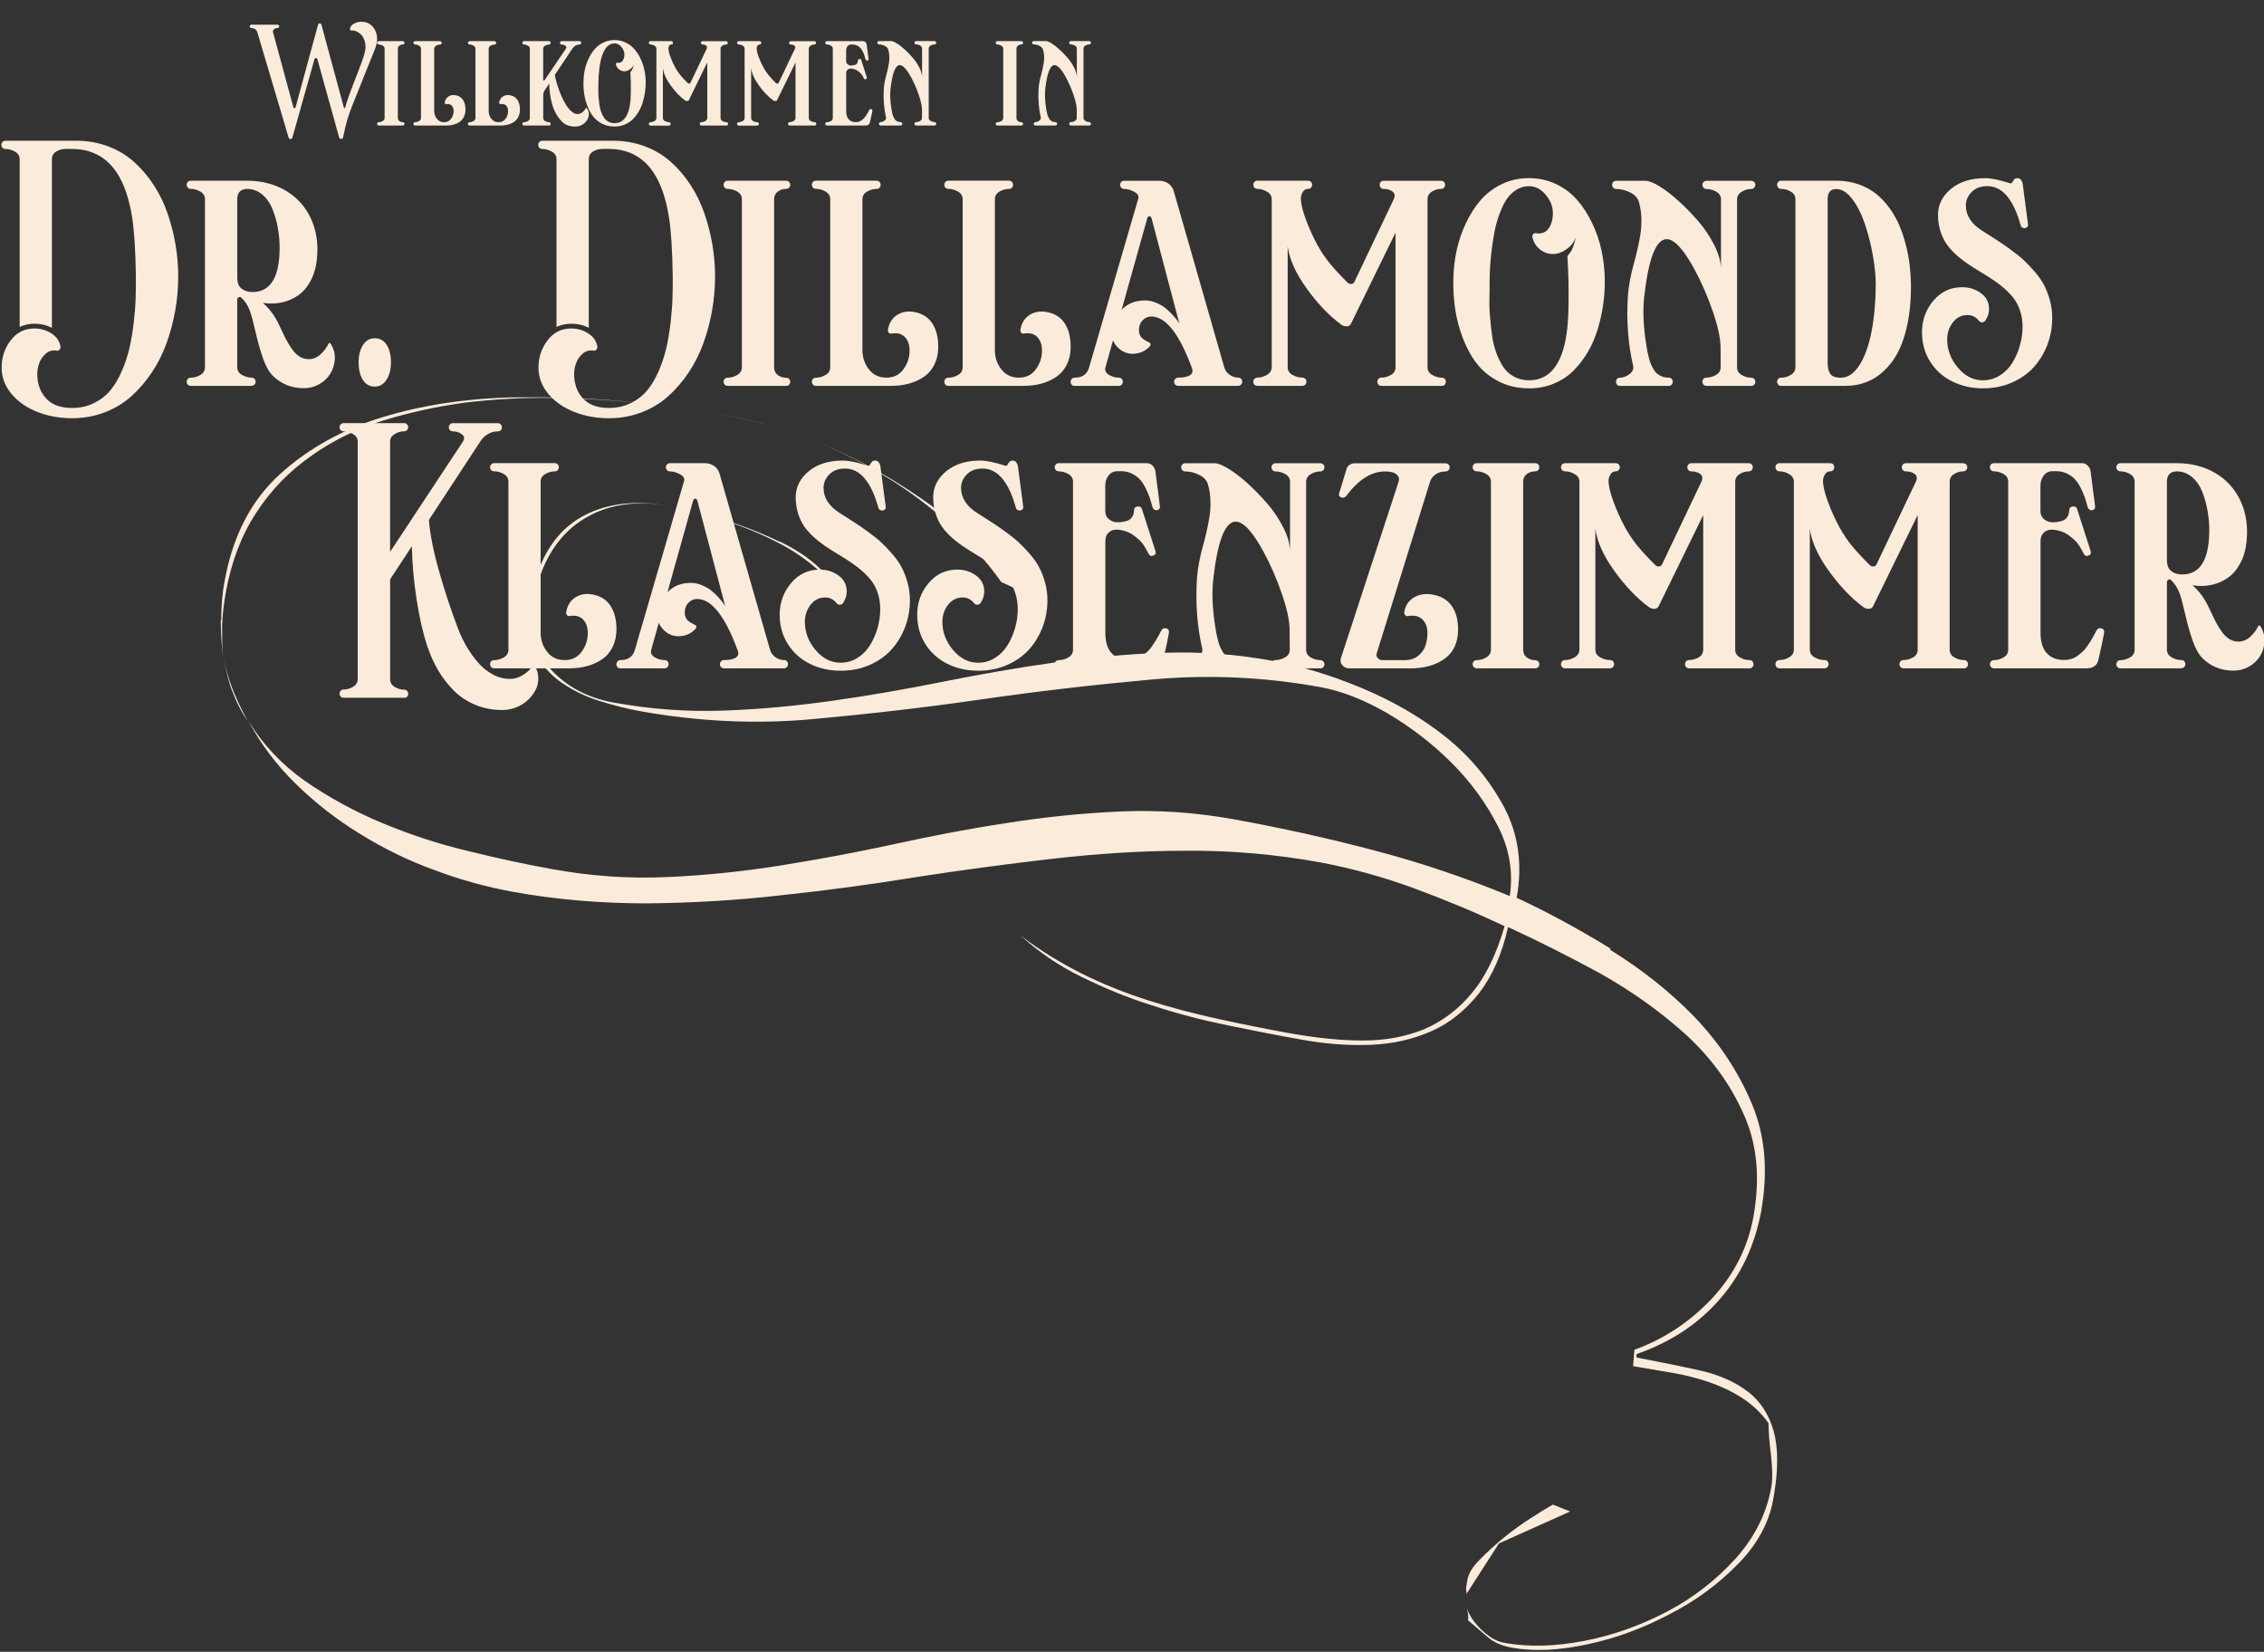 <svg width="525" height="383" viewBox="0 0 525 383" fill="none" xmlns="http://www.w3.org/2000/svg">
<rect x="0" y="0" width="525" height="383" fill="#333333" stroke="none"/>
<g clip-path="url(#clip0_1364_2998)">
<path d="M51.3 143.76C51.3 140.86 51.5 137.76 52.1 134.66C54 124.16 58.3 115.96 64.9 109.96C71.5 103.96 79.5 99.56 88.6 96.76C97.8 93.96 107.6 92.46 118 92.16C128.4 91.96 138.4 92.36 147.9 93.36C141.5 92.76 134.8 92.36 128 92.26C121.2 92.16 114.5 92.56 107.8 93.36C101.2 94.26 94.8 95.66 88.7 97.56C82.6 99.46 77 102.26 72.1 105.76C67.1 109.26 62.9 113.56 59.5 118.76C56.1 123.86 53.7 130.06 52.4 137.16C51.9 139.96 51.6 142.56 51.5 144.96C51.5 147.46 51.5 149.86 51.7 152.36C51.4 149.46 51.2 146.56 51.2 143.66L51.3 143.76ZM53.8 160.16C52.9 157.66 52.3 155.06 51.9 152.46C52.3 154.96 53 157.46 54 159.96C55 162.46 56.2 164.96 57.5 167.26C55.9 164.96 54.7 162.56 53.8 160.06V160.16ZM373.3 220.16C380.7 224.76 387.3 229.96 393.1 235.96C398.8 241.96 403.2 248.66 406.3 256.06C409.4 263.56 410 271.76 408.4 280.86C406.9 288.86 403.7 295.66 398.7 301.36C393.7 307.06 387.3 311.26 379.5 313.96V314.76C384.7 315.76 389.7 316.76 394.2 317.76C398.7 318.76 402.4 320.46 405.3 322.66C408.2 324.86 410.2 327.96 411.3 331.86C412.4 335.76 412.4 341.06 411.2 347.66C410.2 353.16 407.4 358.26 402.9 362.76C398.4 367.36 393.1 371.26 387 374.36C380.9 377.56 374.7 379.86 368.1 381.26C361.6 382.66 355.8 382.96 350.7 382.06C348.4 381.66 346.5 380.86 345.1 379.66C343.7 378.46 342.1 377.16 340.4 375.66C340.6 374.86 340.4 373.86 340.1 372.66C340.6 374.46 341.8 376.16 343.5 377.86C345.3 379.56 347 380.56 348.6 380.86C354.4 381.96 360.6 381.76 367.4 380.46C374.1 379.16 380.5 376.86 386.6 373.66C392.7 370.46 397.9 366.36 402.4 361.46C406.8 356.56 409.6 351.06 410.7 345.06C411.1 343.16 411 340.66 410.7 337.56C410.3 334.46 410.1 331.96 410.1 329.96C408.3 327.46 406.1 325.46 403.7 323.96C401.3 322.46 398.7 321.26 396 320.36C393.3 319.46 390.5 318.76 387.5 318.26C384.5 317.76 381.6 317.26 378.7 316.76L379 312.96C385.9 310.46 391.8 306.56 397 301.06C402.1 295.56 405.3 289.26 406.6 282.16C408.2 273.16 407.5 265.26 404.3 258.26C401.2 251.26 396.7 245.16 390.8 239.76C384.9 234.46 378.3 229.76 371 225.66C363.6 221.66 356.5 218.06 349.7 214.96C348.3 221.26 346 226.36 343 230.26C339.9 234.16 336.3 237.16 332 239.06C327.7 240.96 323 242.06 317.8 242.26C312.6 242.46 307.1 242.06 301.3 240.96C296.2 240.06 290.7 238.96 284.8 237.76C278.9 236.56 273.1 235.06 267.3 233.16C261.5 231.36 256 229.06 250.7 226.46C245.4 223.86 240.8 220.66 236.7 216.96C241.2 220.36 245.9 223.26 250.9 225.76C255.9 228.26 261 230.26 266.3 231.96C271.6 233.66 277 235.06 282.5 236.26C288 237.46 293.5 238.56 299 239.56C305.2 240.66 310.9 241.26 316.1 241.26C321.3 241.26 326 240.36 330.2 238.66C334.4 236.86 338.2 234.06 341.3 230.26C344.5 226.46 347 221.26 348.9 214.76C342 211.46 334.9 208.56 327.9 205.96C320.8 203.36 313.6 201.36 306.2 199.96C295.7 198.06 285.3 197.16 274.9 197.26C264.5 197.26 254.1 197.96 243.7 199.16C233.3 200.36 222.9 201.76 212.5 203.36C202.1 205.06 191.7 206.46 181.3 207.56C170.9 208.76 160.5 209.36 150.1 209.46C139.7 209.46 129.3 208.66 118.8 206.76C112.9 205.66 106.9 204.06 100.8 201.76C94.7 199.56 89 196.76 83.5 193.36C78.1 190.06 73.1 186.16 68.6 181.76C64.1 177.36 60.5 172.56 57.6 167.16C60.9 172.56 65.3 177.26 70.7 181.06C76.2 184.86 82.2 188.16 88.7 190.86C95.2 193.56 101.9 195.76 108.7 197.36C115.6 199.06 122.1 200.46 128.3 201.56C137.1 203.16 145.9 203.76 154.8 203.36C163.6 202.96 172.4 202.06 181.1 200.66C189.8 199.26 198.5 197.66 207.2 195.76C215.9 193.86 224.6 192.16 233.3 190.86C242 189.46 250.8 188.56 259.6 188.16C268.4 187.76 277.2 188.36 286.1 189.96C297.1 191.96 308 194.36 318.6 197.16C329.3 199.96 339.7 203.46 350.1 207.76C350.9 202.36 350.1 196.96 347.4 191.66C344.7 186.36 341.2 181.46 336.6 176.86C332.1 172.36 327.1 168.56 321.7 165.36C316.3 162.26 311.2 160.26 306.4 159.36C293.3 156.96 280.2 156.36 267 157.56C253.8 158.76 240.7 160.26 227.6 162.16C214.5 164.06 201.4 165.56 188.2 166.76C175 167.96 161.9 167.26 148.8 164.96C145.4 164.36 141.9 163.46 138.5 162.36C135.1 161.26 132.1 159.66 129.5 157.76C126.9 155.76 125 153.36 123.7 150.26C122.4 147.26 122.1 143.66 122.9 139.36C124.6 130.26 128.3 123.96 134 120.36C139.8 116.76 147 115.76 155.7 117.36C147.4 115.86 140.4 116.96 134.7 120.76C129 124.56 125.3 130.76 123.7 139.46C122.5 145.76 123.8 151.06 127.6 155.06C131.3 159.16 136.2 161.76 142.1 162.86C150.8 164.46 159.3 165.06 167.8 164.76C176.3 164.46 184.7 163.66 193.2 162.46C201.7 161.26 210.2 159.76 218.7 158.06C227.2 156.36 235.7 154.86 244.2 153.66C252.7 152.46 261.2 151.66 269.7 151.36C278.2 151.06 286.7 151.66 295.3 153.26C301.6 154.46 308.4 156.46 315.6 159.46C322.8 162.46 329.3 166.16 335.1 170.76C340.9 175.36 345.4 180.86 348.8 187.16C352.1 193.46 353.1 200.46 351.7 208.16C358.8 211.46 366 215.36 373.5 219.96L373.3 220.16ZM206.3 110.86C218.6 118.26 229.4 127.26 238.5 137.86L232.2 134.96C228.5 129.76 224.1 124.96 219.2 120.66C214.3 116.36 209 112.56 203.3 109.26C197.6 105.96 191.6 103.16 185.4 100.96C179.2 98.76 173 97.06 166.8 95.96C180.8 98.56 194 103.46 206.3 110.86ZM180.8 125.56C186.7 128.36 191.2 132.06 194.3 136.76C190.2 132.06 185.5 128.36 180.1 125.66C174.8 122.96 169.2 120.86 163.3 119.36C169 120.66 174.8 122.76 180.7 125.56H180.8ZM340 367.96L340.3 366.16C340.6 364.76 341.5 363.26 343.2 361.56C344.9 359.86 346.7 358.16 348.8 356.46C350.9 354.76 353 353.26 355.2 351.86C357.4 350.46 359 349.46 360.1 348.86L364.1 350.46L347.6 357.86L340.2 369.36V369.76C340 369.06 339.9 368.36 340 367.96Z" fill="#FBEBDB"/>
<path d="M78.63 31.83L73.61 13.77C73.57 13.62 73.5 13.53 73.4 13.49C73.3 13.45 73.21 13.45 73.12 13.49C73.03 13.53 72.96 13.61 72.92 13.73L67.84 31.77C67.77 32.08 67.61 32.24 67.37 32.24C67.13 32.24 66.97 32.1 66.9 31.82L59.68 7.5C59.58 7.17 59.41 6.93 59.17 6.76C58.93 6.59 58.64 6.5 58.31 6.5C58.15 6.5 58.03 6.44 57.96 6.31C57.89 6.18 57.89 6.05 57.96 5.92C58.03 5.79 58.14 5.72 58.31 5.72H64.35C64.51 5.72 64.63 5.79 64.7 5.92C64.77 6.05 64.77 6.18 64.7 6.31C64.63 6.44 64.52 6.5 64.36 6.5C64.05 6.5 63.78 6.59 63.55 6.78C63.32 6.97 63.25 7.21 63.32 7.5L68.02 24.82C68.05 24.93 68.1 25.01 68.18 25.05C68.26 25.09 68.32 25.09 68.4 25.05C68.48 25.01 68.52 24.93 68.56 24.81L73.75 5.73C73.81 5.53 73.94 5.43 74.15 5.42C74.35 5.42 74.48 5.52 74.54 5.73L79.7 24.81C79.73 24.93 79.77 25.01 79.82 25.05C79.87 25.09 79.91 25.09 79.96 25.05C80.01 25.01 80.05 24.93 80.08 24.81C80.5 23.33 81.12 21.55 81.93 19.48C82.75 17.4 83.42 15.63 83.96 14.17C84.49 12.71 84.76 11.63 84.76 10.95C84.76 10.27 84.65 9.7 84.44 9.17C84.23 8.64 83.95 8.22 83.62 7.92C83.29 7.61 82.94 7.39 82.57 7.24C82.2 7.09 81.85 7.04 81.52 7.08C81.41 7.1 81.32 7.07 81.24 6.99C81.16 6.92 81.13 6.83 81.15 6.72C81.22 6.2 81.53 5.79 82.07 5.49C82.62 5.19 83.2 5.04 83.82 5.04C84.9 5.04 85.78 5.43 86.45 6.21C87.12 6.99 87.45 7.97 87.45 9.14C87.45 9.81 87.24 10.67 86.82 11.71C86.4 12.75 85.92 13.94 85.38 15.28C84.84 16.62 84.27 18.04 83.68 19.52C83.09 21 82.41 22.68 81.66 24.56C80.91 26.44 80.33 28.28 79.94 30.09L79.56 31.83C79.5 32.09 79.35 32.21 79.1 32.21C78.86 32.21 78.7 32.08 78.64 31.84L78.63 31.83Z" fill="#FBEBDB"/>
<path d="M93.39 29.11H87.84C87.68 29.11 87.56 29.04 87.49 28.91C87.42 28.78 87.42 28.65 87.49 28.52C87.56 28.39 87.68 28.33 87.84 28.33C88.15 28.33 88.45 28.24 88.75 28.07C89.04 27.9 89.19 27.65 89.19 27.33V11.31C89.19 10.99 89.04 10.75 88.75 10.58C88.46 10.41 88.15 10.32 87.84 10.32C87.68 10.32 87.56 10.25 87.49 10.12C87.42 9.99 87.42 9.86 87.49 9.73C87.56 9.6 87.68 9.54 87.84 9.54H93.39C93.56 9.54 93.68 9.6 93.75 9.73C93.82 9.86 93.82 9.99 93.75 10.12C93.68 10.25 93.56 10.32 93.39 10.32C93.1 10.32 92.84 10.41 92.61 10.58C92.38 10.75 92.26 10.99 92.26 11.31V27.33C92.26 27.66 92.38 27.9 92.61 28.07C92.84 28.24 93.1 28.33 93.39 28.33C93.56 28.33 93.68 28.39 93.75 28.52C93.82 28.65 93.82 28.78 93.75 28.91C93.68 29.04 93.56 29.11 93.39 29.11Z" fill="#FBEBDB"/>
<path d="M103.41 29.11H96.26C96.1 29.11 95.98 29.04 95.92 28.91C95.85 28.78 95.85 28.65 95.92 28.52C95.99 28.39 96.1 28.33 96.26 28.33C96.57 28.33 96.87 28.24 97.17 28.07C97.47 27.9 97.62 27.66 97.62 27.34V11.31C97.62 10.99 97.47 10.75 97.17 10.58C96.87 10.41 96.57 10.32 96.27 10.32C96.1 10.32 95.98 10.25 95.92 10.12C95.85 9.99 95.86 9.86 95.92 9.73C95.99 9.6 96.11 9.54 96.28 9.54H102.03C102.19 9.54 102.31 9.61 102.38 9.74C102.45 9.87 102.45 10 102.38 10.14C102.31 10.27 102.19 10.34 102.03 10.34C101.72 10.34 101.42 10.43 101.13 10.6C100.84 10.77 100.69 11.01 100.69 11.33V25.72C100.69 26.42 100.9 27.03 101.31 27.55C101.72 28.08 102.28 28.34 102.98 28.34C103.68 28.34 104.21 28.07 104.6 27.54C104.99 27.01 105.19 26.42 105.19 25.76C105.19 25.21 105.04 24.78 104.74 24.47C104.44 24.16 104.01 24.05 103.46 24.14C103.34 24.16 103.25 24.12 103.19 24.04C103.13 23.96 103.11 23.85 103.13 23.74C103.25 23.11 103.55 22.64 104.04 22.34C104.53 22.04 105.09 21.96 105.74 22.1C106.46 22.25 107.01 22.61 107.38 23.19C107.75 23.77 107.94 24.5 107.94 25.4C107.94 26.03 107.82 26.6 107.57 27.09C107.33 27.58 106.99 27.97 106.57 28.26C106.15 28.55 105.67 28.77 105.14 28.91C104.61 29.05 104.03 29.12 103.42 29.12L103.41 29.11Z" fill="#FBEBDB"/>
<path d="M116.04 29.11H108.89C108.73 29.11 108.61 29.04 108.55 28.91C108.48 28.78 108.48 28.65 108.55 28.52C108.62 28.39 108.73 28.33 108.89 28.33C109.2 28.33 109.5 28.24 109.8 28.07C110.1 27.9 110.25 27.66 110.25 27.34V11.31C110.25 10.99 110.1 10.75 109.8 10.58C109.5 10.41 109.2 10.32 108.9 10.32C108.73 10.32 108.61 10.25 108.55 10.12C108.48 9.99 108.49 9.86 108.55 9.73C108.62 9.6 108.74 9.54 108.91 9.54H114.66C114.82 9.54 114.94 9.61 115.01 9.74C115.08 9.87 115.08 10 115.01 10.14C114.94 10.27 114.82 10.34 114.66 10.34C114.35 10.34 114.05 10.43 113.76 10.6C113.47 10.77 113.32 11.01 113.32 11.33V25.72C113.32 26.42 113.53 27.03 113.94 27.55C114.35 28.08 114.91 28.34 115.61 28.34C116.31 28.34 116.84 28.07 117.23 27.54C117.62 27.01 117.82 26.42 117.82 25.76C117.82 25.21 117.67 24.78 117.37 24.47C117.07 24.16 116.64 24.05 116.09 24.14C115.97 24.16 115.88 24.12 115.82 24.04C115.76 23.96 115.74 23.85 115.76 23.74C115.88 23.11 116.18 22.64 116.67 22.34C117.16 22.04 117.72 21.96 118.37 22.1C119.09 22.25 119.64 22.61 120.01 23.19C120.38 23.77 120.57 24.5 120.57 25.4C120.57 26.03 120.45 26.6 120.2 27.09C119.96 27.58 119.62 27.97 119.2 28.26C118.78 28.55 118.3 28.77 117.77 28.91C117.24 29.05 116.66 29.12 116.05 29.12L116.04 29.11Z" fill="#FBEBDB"/>
<path d="M127.289 29.11H121.539C121.369 29.11 121.249 29.04 121.179 28.91C121.109 28.78 121.109 28.65 121.179 28.52C121.249 28.39 121.369 28.33 121.539 28.33C121.839 28.33 122.139 28.24 122.429 28.07C122.719 27.9 122.869 27.65 122.869 27.33V11.32C122.869 11 122.719 10.76 122.429 10.59C122.139 10.42 121.839 10.33 121.539 10.33C121.369 10.33 121.249 10.26 121.179 10.13C121.109 10 121.109 9.87 121.179 9.73C121.249 9.6 121.369 9.53 121.539 9.53H127.289C127.449 9.53 127.569 9.6 127.639 9.73C127.709 9.86 127.709 9.99 127.639 10.13C127.569 10.26 127.449 10.33 127.289 10.33C126.989 10.33 126.689 10.42 126.399 10.59C126.109 10.76 125.959 11 125.959 11.32V18.46C125.959 18.55 125.999 18.61 126.079 18.65C126.159 18.68 126.229 18.65 126.289 18.58L131.209 11.32C131.389 11.04 131.359 10.81 131.109 10.62C130.859 10.43 130.569 10.33 130.239 10.33C130.079 10.33 129.959 10.26 129.899 10.13C129.829 10 129.829 9.87 129.899 9.73C129.969 9.6 130.079 9.53 130.239 9.53H134.369C134.539 9.53 134.659 9.6 134.729 9.73C134.799 9.86 134.799 9.99 134.729 10.13C134.659 10.26 134.539 10.33 134.369 10.33C133.709 10.33 133.159 10.65 132.719 11.28L128.659 17.38C128.779 18.09 128.969 18.85 129.219 19.66C129.469 20.48 129.769 21.29 130.119 22.1C130.469 22.91 130.849 23.64 131.249 24.29C131.649 24.95 132.089 25.47 132.559 25.87C133.029 26.27 133.479 26.46 133.919 26.45C134.349 26.43 134.749 26.28 135.099 25.99C135.449 25.7 135.689 25.39 135.829 25.08C135.849 25.05 135.869 25.03 135.919 25.03C135.969 25.03 135.999 25.03 136.019 25.06C136.409 25.51 136.589 25.98 136.559 26.48C136.529 26.98 136.389 27.44 136.119 27.87C135.849 28.3 135.479 28.65 134.989 28.93C134.499 29.21 133.999 29.35 133.469 29.35C132.149 29.35 131.149 29.01 130.449 28.34C129.879 27.78 129.389 27.14 128.979 26.43C128.569 25.72 128.259 24.97 128.039 24.18C127.819 23.39 127.659 22.61 127.549 21.86C127.449 21.11 127.379 20.28 127.339 19.39L126.179 21.13C126.039 21.42 125.969 21.75 125.969 22.12V27.34C125.969 27.66 126.119 27.91 126.409 28.08C126.699 28.25 126.999 28.34 127.299 28.34C127.459 28.34 127.579 28.4 127.649 28.53C127.719 28.66 127.719 28.79 127.649 28.92C127.579 29.05 127.459 29.12 127.299 29.12L127.289 29.11Z" fill="#FBEBDB"/>
<path d="M142.52 29.34C141.46 29.34 140.5 29.13 139.65 28.7C138.8 28.27 138.1 27.71 137.56 27.02C137.02 26.33 136.57 25.52 136.21 24.59C135.85 23.66 135.61 22.73 135.47 21.79C135.33 20.85 135.27 19.89 135.3 18.91C135.32 18 135.42 17.09 135.61 16.19C135.8 15.29 136.1 14.42 136.49 13.59C136.89 12.75 137.36 12.02 137.91 11.38C138.46 10.75 139.13 10.24 139.92 9.86C140.71 9.48 141.57 9.29 142.5 9.29C143.43 9.29 144.29 9.48 145.08 9.86C145.87 10.24 146.55 10.75 147.1 11.38C147.65 12.02 148.13 12.75 148.53 13.58C148.93 14.41 149.22 15.28 149.42 16.18C149.61 17.08 149.72 17.99 149.73 18.9C149.75 19.7 149.7 20.5 149.58 21.3C149.47 22.1 149.29 22.9 149.06 23.68C148.82 24.47 148.51 25.2 148.11 25.87C147.71 26.55 147.25 27.15 146.73 27.66C146.21 28.17 145.58 28.59 144.86 28.89C144.14 29.19 143.35 29.34 142.51 29.34H142.52ZM146.18 16.74C146.35 16.52 146.47 16.36 146.53 16.26C146.59 16.16 146.66 16.01 146.74 15.8C146.82 15.58 146.9 15.31 146.97 14.98C146.83 15.27 146.71 15.48 146.6 15.61C146.49 15.74 146.32 15.89 146.08 16.08C145.66 16.37 145.23 16.52 144.79 16.53C144.35 16.53 143.94 16.39 143.56 16.09C143.18 15.8 142.94 15.41 142.83 14.94C142.81 14.82 142.83 14.72 142.89 14.64C142.95 14.56 143.04 14.52 143.15 14.54C143.7 14.63 144.11 14.47 144.38 14.09C144.65 13.71 144.79 13.21 144.79 12.63C144.79 12.01 144.56 11.43 144.1 10.88C143.64 10.33 143.11 10.06 142.51 10.06C142.08 10.06 141.68 10.17 141.31 10.4C140.94 10.63 140.63 10.93 140.39 11.29C140.15 11.65 139.92 12.1 139.72 12.63C139.52 13.16 139.37 13.69 139.26 14.22C139.15 14.75 139.05 15.33 138.98 15.96C138.9 16.58 138.85 17.14 138.82 17.64C138.79 18.14 138.77 18.64 138.76 19.16C138.76 19.65 138.76 20.18 138.75 20.74C138.74 21.3 138.75 21.9 138.8 22.5C138.85 23.1 138.91 23.7 138.99 24.28C139.07 24.86 139.2 25.41 139.39 25.93C139.58 26.45 139.8 26.9 140.06 27.29C140.32 27.68 140.66 27.99 141.09 28.22C141.52 28.45 142 28.56 142.53 28.56C144.63 28.56 145.85 26.84 146.19 23.4C146.28 22.44 146.31 21.02 146.28 19.15C146.26 18.42 146.23 17.62 146.18 16.73V16.74Z" fill="#FBEBDB"/>
<path d="M168.42 29.11H162.67C162.51 29.11 162.39 29.04 162.32 28.91C162.25 28.78 162.25 28.65 162.32 28.51C162.39 28.38 162.51 28.31 162.67 28.31C162.98 28.31 163.28 28.23 163.57 28.05C163.86 27.88 164.01 27.64 164.01 27.32V14.48L159.76 23.17C159.68 23.34 159.54 23.43 159.34 23.43C159.14 23.43 158.96 23.37 158.82 23.26C157.67 22.42 156.58 21.27 155.53 19.82C154.48 18.37 153.88 17.03 153.72 15.8V27.34C153.72 27.66 153.87 27.9 154.18 28.07C154.49 28.24 154.8 28.33 155.12 28.33C155.28 28.33 155.4 28.4 155.47 28.53C155.54 28.66 155.54 28.79 155.47 28.93C155.4 29.06 155.28 29.13 155.12 29.13H150.86C150.69 29.13 150.57 29.06 150.5 28.93C150.43 28.8 150.43 28.67 150.5 28.53C150.57 28.4 150.69 28.33 150.86 28.33C151.16 28.33 151.46 28.24 151.76 28.07C152.06 27.9 152.21 27.65 152.21 27.33V11.32C152.21 11 152.06 10.76 151.76 10.58C151.46 10.41 151.16 10.32 150.86 10.32C150.69 10.32 150.57 10.25 150.5 10.12C150.43 9.99 150.43 9.86 150.5 9.73C150.57 9.6 150.69 9.54 150.86 9.54H155.67C155.83 9.54 155.95 9.6 156.02 9.73C156.09 9.86 156.09 9.99 156.02 10.12C155.95 10.25 155.83 10.32 155.67 10.32C155.47 10.32 155.31 10.41 155.19 10.6C155.07 10.79 155.01 10.98 155 11.19C155 11.67 155.15 12.34 155.47 13.2C155.79 14.06 156.16 14.89 156.6 15.69C156.96 16.33 157.36 16.92 157.8 17.46C158.24 18 158.8 18.59 159.46 19.25C159.55 19.35 159.67 19.4 159.81 19.39C159.95 19.39 160.05 19.32 160.11 19.2L163.86 11.33C164.01 11 163.98 10.76 163.77 10.59C163.55 10.42 163.27 10.33 162.93 10.33C162.77 10.33 162.65 10.26 162.58 10.13C162.51 10 162.51 9.87 162.58 9.74C162.65 9.61 162.77 9.55 162.93 9.55H168.36C168.53 9.55 168.65 9.61 168.72 9.74C168.79 9.87 168.79 10 168.72 10.13C168.65 10.26 168.53 10.33 168.36 10.33C168.06 10.33 167.77 10.42 167.5 10.59C167.23 10.76 167.09 11.01 167.09 11.33V27.34C167.09 27.66 167.24 27.9 167.54 28.07C167.84 28.24 168.14 28.33 168.44 28.33C168.6 28.33 168.72 28.4 168.79 28.53C168.86 28.66 168.86 28.79 168.79 28.93C168.72 29.06 168.6 29.13 168.44 29.13L168.42 29.11Z" fill="#FBEBDB"/>
<path d="M188.88 29.11H183.13C182.97 29.11 182.85 29.04 182.78 28.91C182.71 28.78 182.71 28.65 182.78 28.51C182.85 28.38 182.97 28.31 183.13 28.31C183.44 28.31 183.74 28.23 184.03 28.05C184.32 27.88 184.47 27.64 184.47 27.32V14.48L180.22 23.17C180.14 23.34 180 23.43 179.8 23.43C179.6 23.43 179.42 23.37 179.28 23.26C178.13 22.42 177.04 21.27 175.99 19.82C174.94 18.37 174.34 17.03 174.18 15.8V27.34C174.18 27.66 174.33 27.9 174.64 28.07C174.95 28.24 175.26 28.33 175.58 28.33C175.74 28.33 175.86 28.4 175.93 28.53C176 28.66 176 28.79 175.93 28.93C175.86 29.06 175.74 29.13 175.58 29.13H171.32C171.15 29.13 171.03 29.06 170.96 28.93C170.89 28.8 170.89 28.67 170.96 28.53C171.03 28.4 171.15 28.33 171.32 28.33C171.62 28.33 171.92 28.24 172.22 28.07C172.52 27.9 172.67 27.65 172.67 27.33V11.32C172.67 11 172.52 10.76 172.22 10.58C171.92 10.41 171.62 10.32 171.32 10.32C171.15 10.32 171.03 10.25 170.96 10.12C170.89 9.99 170.89 9.86 170.96 9.73C171.03 9.6 171.15 9.54 171.32 9.54H176.13C176.29 9.54 176.41 9.6 176.48 9.73C176.55 9.86 176.55 9.99 176.48 10.12C176.41 10.25 176.29 10.32 176.13 10.32C175.93 10.32 175.77 10.41 175.65 10.6C175.53 10.79 175.47 10.98 175.46 11.19C175.46 11.67 175.61 12.34 175.93 13.2C176.25 14.06 176.62 14.89 177.06 15.69C177.42 16.33 177.82 16.92 178.26 17.46C178.7 18 179.26 18.59 179.92 19.25C180.01 19.35 180.13 19.4 180.27 19.39C180.41 19.39 180.51 19.32 180.57 19.2L184.32 11.33C184.47 11 184.44 10.76 184.23 10.59C184.01 10.42 183.73 10.33 183.39 10.33C183.23 10.33 183.11 10.26 183.04 10.13C182.97 10 182.97 9.87 183.04 9.74C183.11 9.61 183.23 9.55 183.39 9.55H188.82C188.99 9.55 189.11 9.61 189.18 9.74C189.25 9.87 189.25 10 189.18 10.13C189.11 10.26 188.99 10.33 188.82 10.33C188.52 10.33 188.23 10.42 187.96 10.59C187.69 10.76 187.55 11.01 187.55 11.33V27.34C187.55 27.66 187.7 27.9 188 28.07C188.3 28.24 188.6 28.33 188.9 28.33C189.06 28.33 189.18 28.4 189.25 28.53C189.32 28.66 189.32 28.79 189.25 28.93C189.18 29.06 189.06 29.13 188.9 29.13L188.88 29.11Z" fill="#FBEBDB"/>
<path d="M200.79 29.11H191.77C191.61 29.11 191.49 29.04 191.42 28.91C191.35 28.78 191.35 28.65 191.42 28.52C191.49 28.39 191.61 28.33 191.77 28.33C192.08 28.33 192.38 28.24 192.68 28.07C192.97 27.9 193.12 27.65 193.12 27.33V11.31C193.12 10.99 192.97 10.75 192.68 10.58C192.39 10.41 192.08 10.32 191.77 10.32C191.61 10.32 191.49 10.25 191.42 10.12C191.35 9.99 191.35 9.86 191.42 9.73C191.49 9.6 191.61 9.54 191.77 9.54H200.13C200.35 9.54 200.54 9.62 200.7 9.77C200.85 9.92 200.95 10.1 200.98 10.32L201.41 13.65C201.43 13.76 201.41 13.85 201.34 13.92C201.28 13.99 201.21 14.03 201.13 14.04C201.05 14.04 200.97 14.03 200.89 13.98C200.81 13.93 200.75 13.86 200.72 13.77C200.62 13.4 200.52 13.08 200.43 12.8C200.34 12.52 200.21 12.22 200.03 11.89C199.85 11.56 199.68 11.29 199.48 11.08C199.28 10.87 199.03 10.69 198.73 10.55C198.43 10.4 198.09 10.33 197.73 10.33H197.34C197 10.33 196.72 10.47 196.52 10.74C196.31 11.01 196.21 11.33 196.21 11.7V14.1C196.21 14.45 196.33 14.72 196.57 14.91C196.81 15.1 197.09 15.2 197.4 15.19C197.71 15.18 198.02 15.13 198.33 15.03C198.72 14.88 198.92 14.55 198.95 14.05C198.95 13.83 199.07 13.7 199.29 13.67C199.51 13.64 199.65 13.73 199.71 13.92L201 17.93C201.07 18.14 201 18.28 200.8 18.36C200.59 18.44 200.45 18.38 200.35 18.2C200.13 17.76 199.93 17.43 199.75 17.2C199.57 16.97 199.31 16.73 198.95 16.47C198.72 16.29 198.45 16.15 198.14 16.05C197.83 15.95 197.53 15.9 197.25 15.9C196.96 15.9 196.72 16 196.52 16.19C196.32 16.38 196.22 16.66 196.22 17.02V25.73C196.22 26.6 196.42 27.25 196.82 27.68C197.22 28.11 197.76 28.33 198.45 28.33C198.7 28.33 198.93 28.3 199.15 28.23C199.37 28.16 199.57 28.06 199.76 27.92C199.95 27.78 200.11 27.65 200.25 27.51C200.39 27.38 200.54 27.2 200.69 26.99C200.84 26.78 200.95 26.6 201.03 26.48C201.11 26.36 201.21 26.18 201.33 25.95C201.45 25.72 201.53 25.58 201.56 25.51C201.67 25.32 201.83 25.25 202.03 25.3C202.23 25.35 202.32 25.5 202.29 25.73C202.21 26.22 202.03 27.08 201.74 28.32C201.69 28.54 201.59 28.73 201.42 28.88C201.25 29.03 201.05 29.1 200.82 29.1L200.79 29.11Z" fill="#FBEBDB"/>
<path d="M216.69 29.11H212.45C212.29 29.11 212.17 29.04 212.1 28.91C212.03 28.78 212.03 28.65 212.1 28.51C212.17 28.38 212.29 28.31 212.45 28.31C212.76 28.31 213.06 28.23 213.36 28.05C213.65 27.88 213.8 27.64 213.8 27.32V25.4C213.78 24.53 213.53 23.39 213.04 21.96C212.55 20.53 211.97 19.22 211.32 18C210.27 16.06 209.38 15.1 208.65 15.1C207.64 15.1 206.93 16.91 206.51 20.53C206.36 21.88 206.42 23.43 206.71 25.2C206.75 25.45 206.78 25.64 206.81 25.79C206.84 25.93 206.88 26.13 206.94 26.38C207 26.63 207.06 26.83 207.13 26.98C207.2 27.13 207.28 27.3 207.39 27.49C207.5 27.68 207.62 27.83 207.74 27.93C207.86 28.03 208.02 28.12 208.21 28.2C208.4 28.27 208.6 28.31 208.83 28.31C209 28.31 209.12 28.38 209.19 28.51C209.26 28.64 209.26 28.77 209.19 28.91C209.12 29.04 209 29.11 208.83 29.11H204.21C204.05 29.11 203.93 29.04 203.87 28.91C203.8 28.78 203.8 28.65 203.87 28.51C203.94 28.38 204.05 28.31 204.21 28.31C204.51 28.31 204.81 28.2 205.11 27.97C205.41 27.75 205.52 27.48 205.45 27.17C204.97 25.1 204.8 22.88 204.95 20.52C204.98 20.06 205.05 19.55 205.15 19C205.25 18.45 205.37 17.96 205.5 17.5C205.63 17.05 205.75 16.56 205.87 16.03C205.99 15.5 206.08 15.01 206.15 14.56C206.22 14.1 206.25 13.61 206.23 13.08C206.21 12.55 206.14 12.05 206 11.56C205.88 11.16 205.6 10.85 205.15 10.63C204.7 10.41 204.26 10.3 203.84 10.3C203.68 10.3 203.56 10.23 203.49 10.1C203.42 9.97 203.42 9.84 203.49 9.71C203.56 9.58 203.68 9.52 203.84 9.52H206.65C206.94 9.52 207.38 9.69 207.94 10.04C208.51 10.38 209.12 10.85 209.77 11.45C210.42 12.04 211.05 12.69 211.65 13.38C212.25 14.08 212.75 14.83 213.17 15.64C213.58 16.45 213.8 17.19 213.82 17.86V11.29C213.82 10.97 213.67 10.73 213.37 10.56C213.07 10.39 212.76 10.3 212.45 10.3C212.29 10.3 212.17 10.23 212.1 10.1C212.03 9.97 212.03 9.84 212.1 9.71C212.17 9.58 212.29 9.52 212.45 9.52H216.69C216.86 9.52 216.98 9.58 217.05 9.71C217.12 9.84 217.12 9.97 217.05 10.1C216.98 10.23 216.86 10.3 216.69 10.3C216.39 10.3 216.09 10.39 215.8 10.56C215.51 10.73 215.36 10.98 215.36 11.3V27.31C215.36 27.63 215.51 27.87 215.8 28.04C216.09 28.21 216.39 28.3 216.69 28.3C216.86 28.3 216.98 28.37 217.05 28.5C217.12 28.63 217.12 28.76 217.05 28.9C216.98 29.03 216.86 29.1 216.69 29.1V29.11Z" fill="#FBEBDB"/>
<path d="M236.84 29.11H231.29C231.13 29.11 231.01 29.04 230.94 28.91C230.87 28.78 230.87 28.65 230.94 28.52C231.01 28.39 231.13 28.33 231.29 28.33C231.6 28.33 231.9 28.24 232.2 28.07C232.49 27.9 232.64 27.65 232.64 27.33V11.31C232.64 10.99 232.49 10.75 232.2 10.58C231.91 10.41 231.6 10.32 231.29 10.32C231.13 10.32 231.01 10.25 230.94 10.12C230.87 9.99 230.87 9.86 230.94 9.73C231.01 9.6 231.13 9.54 231.29 9.54H236.84C237.01 9.54 237.13 9.6 237.2 9.73C237.27 9.86 237.27 9.99 237.2 10.12C237.13 10.25 237.01 10.32 236.84 10.32C236.55 10.32 236.29 10.41 236.06 10.58C235.83 10.75 235.71 10.99 235.71 11.31V27.33C235.71 27.66 235.83 27.9 236.06 28.07C236.29 28.24 236.55 28.33 236.84 28.33C237.01 28.33 237.13 28.39 237.2 28.52C237.27 28.65 237.27 28.78 237.2 28.91C237.13 29.04 237.01 29.11 236.84 29.11Z" fill="#FBEBDB"/>
<path d="M252.58 29.11H248.34C248.18 29.11 248.06 29.04 247.99 28.91C247.92 28.78 247.92 28.65 247.99 28.51C248.06 28.38 248.18 28.31 248.34 28.31C248.65 28.31 248.95 28.23 249.25 28.05C249.54 27.88 249.69 27.64 249.69 27.32V25.4C249.67 24.53 249.42 23.39 248.93 21.96C248.44 20.54 247.86 19.22 247.21 18C246.16 16.06 245.27 15.1 244.54 15.1C243.53 15.1 242.82 16.91 242.4 20.53C242.25 21.88 242.31 23.43 242.6 25.2C242.64 25.45 242.67 25.64 242.7 25.79C242.73 25.93 242.77 26.13 242.83 26.38C242.89 26.63 242.95 26.83 243.02 26.98C243.09 27.13 243.17 27.3 243.28 27.49C243.39 27.68 243.51 27.83 243.63 27.93C243.75 28.03 243.91 28.12 244.1 28.2C244.29 28.27 244.49 28.31 244.72 28.31C244.89 28.31 245.01 28.38 245.08 28.51C245.15 28.64 245.15 28.77 245.08 28.91C245.01 29.04 244.89 29.11 244.72 29.11H240.1C239.94 29.11 239.82 29.04 239.76 28.91C239.69 28.78 239.69 28.65 239.76 28.51C239.83 28.38 239.94 28.31 240.1 28.31C240.4 28.31 240.7 28.2 241 27.97C241.3 27.75 241.41 27.48 241.34 27.17C240.86 25.1 240.69 22.88 240.84 20.52C240.87 20.06 240.94 19.55 241.04 19C241.14 18.45 241.26 17.96 241.39 17.5C241.52 17.05 241.64 16.56 241.76 16.03C241.88 15.5 241.97 15.01 242.04 14.56C242.11 14.1 242.14 13.61 242.12 13.08C242.1 12.55 242.03 12.05 241.89 11.56C241.77 11.16 241.49 10.85 241.04 10.63C240.59 10.41 240.15 10.3 239.73 10.3C239.57 10.3 239.45 10.23 239.38 10.1C239.31 9.97 239.31 9.84 239.38 9.71C239.45 9.58 239.57 9.52 239.73 9.52H242.54C242.83 9.52 243.27 9.69 243.83 10.04C244.4 10.38 245.01 10.85 245.66 11.45C246.31 12.04 246.94 12.69 247.54 13.38C248.14 14.08 248.64 14.83 249.06 15.64C249.47 16.45 249.69 17.19 249.71 17.86V11.29C249.71 10.97 249.56 10.73 249.26 10.56C248.96 10.39 248.65 10.3 248.34 10.3C248.18 10.3 248.06 10.23 247.99 10.1C247.92 9.97 247.92 9.84 247.99 9.71C248.06 9.58 248.18 9.52 248.34 9.52H252.58C252.75 9.52 252.87 9.58 252.94 9.71C253.01 9.84 253.01 9.97 252.94 10.1C252.87 10.23 252.75 10.3 252.58 10.3C252.28 10.3 251.98 10.39 251.69 10.56C251.4 10.73 251.25 10.98 251.25 11.3V27.31C251.25 27.63 251.4 27.87 251.69 28.04C251.98 28.21 252.28 28.3 252.58 28.3C252.75 28.3 252.87 28.37 252.94 28.5C253.01 28.63 253.01 28.76 252.94 28.9C252.87 29.03 252.75 29.1 252.58 29.1V29.11Z" fill="#FBEBDB"/>
<path d="M4.56 75.78V36.92C4.56 36.17 4.2 35.58 3.49 35.17C2.77 34.76 2.05 34.55 1.32 34.55C0.91 34.55 0.61 34.39 0.44 34.07C0.27 33.75 0.27 33.43 0.44 33.11C0.61 32.79 0.9 32.63 1.32 32.63H17.66C20.31 32.63 22.79 33.07 25.08 33.94C27.38 34.81 29.37 36.01 31.08 37.54C32.78 39.06 34.3 40.84 35.62 42.86C36.95 44.88 38.02 47.07 38.84 49.44C39.66 51.8 40.28 54.22 40.7 56.69C41.12 59.16 41.33 61.65 41.33 64.15C41.33 66.65 41.1 69.38 40.64 71.98C40.18 74.59 39.51 77.12 38.62 79.57C37.74 82.03 36.59 84.3 35.18 86.4C33.77 88.5 32.18 90.34 30.41 91.92C28.64 93.5 26.58 94.74 24.23 95.63C21.88 96.52 19.38 96.97 16.72 96.97C13.84 96.97 11.16 96.49 8.69 95.52C6.22 94.55 4.22 93.17 2.71 91.39C1.2 89.6 0.42 87.61 0.38 85.41C0.34 83 1.02 80.86 2.43 78.98C3.83 77.1 5.68 76.16 7.98 76.16C9.41 76.16 10.72 76.54 11.9 77.29C13.09 78.04 13.79 79.05 14.02 80.31C14.06 80.59 13.99 80.84 13.82 81.06C13.65 81.28 13.43 81.36 13.17 81.3C12.21 81.13 11.37 81.36 10.64 81.98C9.92 82.6 9.39 83.37 9.07 84.28C8.75 85.19 8.61 86.11 8.65 87.03C8.71 89.19 9.4 91 10.74 92.43C12.08 93.87 14.07 94.59 16.72 94.59C18.58 94.59 20.28 94.21 21.8 93.46C23.32 92.71 24.59 91.72 25.6 90.5C26.61 89.28 27.49 87.79 28.25 86.03C29.01 84.27 29.6 82.51 30.01 80.74C30.42 78.97 30.75 77.03 31 74.91C31.24 72.79 31.4 70.89 31.45 69.21C31.51 67.53 31.52 65.78 31.51 63.97C31.42 57.97 31.12 53.42 30.63 50.34C29.26 41.67 25.87 36.57 20.47 35.04C19.28 34.7 18 34.53 16.63 34.53H15.25C14.4 34.53 13.66 34.74 13.01 35.15C12.36 35.56 12.04 36.16 12.04 36.93V76.02C10.82 75.38 9.46 75.06 7.98 75.06C6.78 75.06 5.64 75.31 4.57 75.79L4.56 75.78Z" fill="#FBEBDB"/>
<path d="M58.29 89.47H44.26C43.86 89.47 43.58 89.31 43.41 88.99C43.24 88.67 43.24 88.36 43.41 88.04C43.58 87.72 43.86 87.57 44.26 87.57C45.01 87.57 45.75 87.36 46.46 86.94C47.17 86.52 47.53 85.92 47.53 85.15V46.2C47.53 45.43 47.17 44.84 46.46 44.42C45.75 44.01 45.01 43.8 44.26 43.8C43.86 43.8 43.58 43.64 43.41 43.32C43.24 43 43.24 42.68 43.41 42.37C43.58 42.06 43.86 41.9 44.26 41.9H57.24C60.68 41.9 63.7 42.68 66.3 44.23C68.9 45.78 70.83 47.93 72.1 50.68C73.37 53.43 73.84 56.51 73.5 59.94C73.31 61.88 72.84 63.58 72.07 65.03C71.31 66.49 70.35 67.63 69.21 68.44C68.06 69.26 66.79 69.82 65.39 70.12C63.99 70.42 62.52 70.46 60.97 70.23C62.19 71.3 63.22 72.57 64.05 74.04C64.33 74.53 64.7 75.27 65.16 76.27C65.62 77.27 66.03 78.11 66.4 78.81C66.77 79.51 67.21 80.23 67.73 80.97C68.25 81.71 68.83 82.28 69.48 82.68C70.13 83.08 70.84 83.27 71.61 83.27C72.64 83.27 73.57 82.88 74.39 82.1C75.21 81.32 75.81 80.51 76.18 79.66C76.22 79.58 76.29 79.54 76.41 79.53C76.52 79.53 76.6 79.55 76.64 79.63C77.39 80.85 77.73 82.08 77.64 83.31C77.55 84.54 77.21 85.66 76.6 86.65C75.99 87.65 75.13 88.46 74.03 89.08C72.93 89.7 71.74 90.01 70.46 90.01C67.62 90.01 65.22 89.05 63.26 87.13C62.38 86.25 61.61 84.88 60.97 83.04C60.33 81.2 59.75 79.12 59.22 76.82C58.69 74.52 58.27 72.94 57.95 72.09C57.5 70.85 56.84 69.82 55.97 69.01C55.78 68.84 55.57 68.81 55.35 68.93C55.12 69.04 55.01 69.22 55.01 69.47V85.13C55.01 85.9 55.37 86.5 56.1 86.92C56.82 87.34 57.55 87.55 58.29 87.55C58.7 87.55 59 87.71 59.17 88.02C59.34 88.33 59.34 88.65 59.17 88.97C59 89.29 58.71 89.45 58.29 89.45V89.47ZM55.02 46.18V64.38C55.02 65.53 55.34 66.37 55.98 66.89C56.62 67.42 57.45 67.69 58.46 67.71C62.64 67.75 64.76 64.44 64.84 57.78C64.86 56.22 64.74 54.66 64.47 53.1C64.21 51.54 63.8 50.04 63.24 48.61C62.68 47.18 61.89 46.02 60.86 45.14C59.83 44.26 58.63 43.81 57.28 43.81C56.56 43.81 56.01 44.01 55.61 44.42C55.21 44.82 55.02 45.41 55.02 46.18Z" fill="#FBEBDB"/>
<path d="M86.91 89.64C85.71 89.64 84.78 89.11 84.13 88.06C83.48 87.01 83.16 85.66 83.16 84.02C83.16 82.38 83.49 81.07 84.16 80.01C84.83 78.96 85.74 78.43 86.91 78.43C88.08 78.43 89.04 78.95 89.69 80C90.34 81.04 90.66 82.38 90.66 84.02C90.66 85.66 90.32 86.96 89.64 88.03C88.96 89.1 88.05 89.64 86.9 89.64H86.91Z" fill="#FBEBDB"/>
<path d="M129.05 75.78V36.92C129.05 36.17 128.69 35.58 127.98 35.17C127.26 34.76 126.54 34.55 125.81 34.55C125.4 34.55 125.1 34.39 124.93 34.07C124.76 33.75 124.76 33.43 124.93 33.11C125.1 32.79 125.39 32.63 125.81 32.63H142.15C144.8 32.63 147.28 33.07 149.57 33.94C151.87 34.81 153.86 36.01 155.57 37.54C157.27 39.06 158.79 40.84 160.11 42.86C161.44 44.88 162.51 47.07 163.33 49.44C164.15 51.8 164.77 54.22 165.19 56.69C165.61 59.16 165.82 61.65 165.82 64.15C165.82 66.65 165.59 69.38 165.13 71.98C164.67 74.59 164 77.12 163.11 79.57C162.23 82.03 161.08 84.3 159.67 86.4C158.26 88.5 156.67 90.34 154.9 91.92C153.13 93.5 151.07 94.74 148.72 95.63C146.37 96.52 143.87 96.97 141.21 96.97C138.33 96.97 135.65 96.49 133.18 95.52C130.71 94.55 128.71 93.17 127.2 91.39C125.69 89.6 124.91 87.61 124.87 85.41C124.83 83 125.51 80.86 126.92 78.98C128.32 77.1 130.17 76.16 132.47 76.16C133.9 76.16 135.21 76.54 136.39 77.29C137.58 78.04 138.28 79.05 138.51 80.31C138.55 80.59 138.48 80.84 138.31 81.06C138.14 81.28 137.92 81.36 137.66 81.3C136.7 81.13 135.86 81.36 135.13 81.98C134.41 82.6 133.88 83.37 133.56 84.28C133.24 85.19 133.1 86.11 133.14 87.03C133.2 89.19 133.89 91 135.23 92.43C136.57 93.87 138.56 94.59 141.21 94.59C143.07 94.59 144.77 94.21 146.29 93.46C147.81 92.71 149.08 91.72 150.09 90.5C151.1 89.28 151.98 87.79 152.74 86.03C153.5 84.27 154.09 82.51 154.5 80.74C154.91 78.97 155.24 77.03 155.49 74.91C155.73 72.79 155.89 70.89 155.94 69.21C156 67.53 156.01 65.78 156 63.97C155.91 57.97 155.61 53.42 155.12 50.34C153.75 41.67 150.36 36.57 144.96 35.04C143.77 34.7 142.49 34.53 141.12 34.53H139.74C138.89 34.53 138.15 34.74 137.5 35.15C136.85 35.56 136.53 36.16 136.53 36.93V76.02C135.31 75.38 133.95 75.06 132.47 75.06C131.27 75.06 130.13 75.31 129.06 75.79L129.05 75.78Z" fill="#FBEBDB"/>
<path d="M182.25 89.47H168.76C168.36 89.47 168.08 89.31 167.91 88.99C167.74 88.67 167.74 88.36 167.91 88.04C168.08 87.72 168.36 87.57 168.76 87.57C169.51 87.57 170.25 87.36 170.96 86.94C171.67 86.52 172.03 85.92 172.03 85.15V46.2C172.03 45.43 171.67 44.84 170.96 44.42C170.25 44.01 169.51 43.8 168.76 43.8C168.36 43.8 168.08 43.64 167.91 43.32C167.74 43 167.74 42.68 167.91 42.37C168.08 42.06 168.36 41.9 168.76 41.9H182.25C182.66 41.9 182.96 42.06 183.13 42.37C183.3 42.68 183.3 43 183.13 43.32C182.96 43.64 182.67 43.8 182.25 43.8C181.55 43.8 180.92 44.01 180.36 44.42C179.8 44.83 179.51 45.43 179.51 46.2V85.15C179.51 85.94 179.79 86.54 180.36 86.96C180.92 87.37 181.55 87.58 182.25 87.58C182.66 87.58 182.96 87.74 183.13 88.05C183.3 88.36 183.3 88.68 183.13 89C182.96 89.32 182.67 89.48 182.25 89.48V89.47Z" fill="#FBEBDB"/>
<path d="M206.6 89.47H189.21C188.81 89.47 188.54 89.31 188.38 88.99C188.22 88.67 188.22 88.36 188.38 88.04C188.54 87.73 188.82 87.57 189.21 87.57C189.96 87.57 190.7 87.36 191.43 86.95C192.15 86.54 192.52 85.94 192.52 85.17V46.19C192.52 45.42 192.16 44.83 191.43 44.41C190.71 44 189.98 43.79 189.24 43.79C188.83 43.79 188.54 43.63 188.38 43.31C188.22 42.99 188.22 42.67 188.39 42.36C188.56 42.05 188.85 41.89 189.27 41.89H203.24C203.64 41.89 203.92 42.05 204.09 42.37C204.26 42.69 204.26 43.01 204.09 43.33C203.92 43.65 203.64 43.81 203.24 43.81C202.49 43.81 201.76 44.02 201.05 44.43C200.34 44.84 199.99 45.44 199.99 46.21V81.18C199.99 82.87 200.49 84.36 201.49 85.64C202.49 86.92 203.84 87.56 205.55 87.56C207.26 87.56 208.54 86.92 209.49 85.63C210.44 84.34 210.92 82.9 210.92 81.3C210.92 79.96 210.56 78.92 209.83 78.15C209.11 77.39 208.07 77.12 206.71 77.35C206.43 77.39 206.21 77.3 206.06 77.1C205.91 76.89 205.86 76.65 205.92 76.37C206.2 74.83 206.94 73.69 208.12 72.97C209.31 72.25 210.68 72.05 212.24 72.39C213.99 72.75 215.32 73.63 216.22 75.03C217.12 76.43 217.57 78.22 217.57 80.41C217.57 81.95 217.27 83.32 216.68 84.52C216.09 85.72 215.28 86.67 214.25 87.37C213.22 88.07 212.07 88.6 210.78 88.95C209.49 89.3 208.09 89.47 206.59 89.47H206.6Z" fill="#FBEBDB"/>
<path d="M237.31 89.47H219.92C219.52 89.47 219.25 89.31 219.09 88.99C218.93 88.67 218.93 88.36 219.09 88.04C219.25 87.73 219.53 87.57 219.92 87.57C220.67 87.57 221.41 87.36 222.14 86.95C222.86 86.54 223.23 85.94 223.23 85.17V46.19C223.23 45.42 222.87 44.83 222.14 44.41C221.42 44 220.69 43.79 219.95 43.79C219.54 43.79 219.25 43.63 219.09 43.31C218.93 42.99 218.93 42.67 219.1 42.36C219.27 42.05 219.56 41.89 219.98 41.89H233.95C234.35 41.89 234.63 42.05 234.8 42.37C234.97 42.69 234.97 43.01 234.8 43.33C234.63 43.65 234.35 43.81 233.95 43.81C233.2 43.81 232.47 44.02 231.76 44.43C231.05 44.84 230.7 45.44 230.7 46.21V81.18C230.7 82.87 231.2 84.36 232.2 85.64C233.2 86.92 234.55 87.56 236.26 87.56C237.97 87.56 239.25 86.92 240.2 85.63C241.15 84.34 241.63 82.9 241.63 81.3C241.63 79.96 241.27 78.92 240.54 78.15C239.82 77.39 238.78 77.12 237.42 77.35C237.14 77.39 236.92 77.3 236.77 77.1C236.62 76.89 236.57 76.65 236.63 76.37C236.91 74.83 237.65 73.69 238.83 72.97C240.02 72.25 241.39 72.05 242.95 72.39C244.7 72.75 246.03 73.63 246.93 75.03C247.83 76.43 248.28 78.22 248.28 80.41C248.28 81.95 247.98 83.32 247.39 84.52C246.8 85.72 245.99 86.67 244.96 87.37C243.93 88.07 242.78 88.6 241.49 88.95C240.2 89.3 238.8 89.47 237.3 89.47H237.31Z" fill="#FBEBDB"/>
<path d="M287.06 89.47H273.26C272.85 89.47 272.55 89.31 272.38 88.99C272.21 88.67 272.22 88.35 272.39 88.03C272.57 87.71 272.87 87.55 273.28 87.55C274.5 87.55 275.4 87.36 275.96 86.99C276.52 86.62 276.67 86.05 276.38 85.3C273.46 77.36 270.32 73.39 266.96 73.39C266.19 73.39 265.52 73.68 264.96 74.27C264.4 74.85 264.11 75.59 264.11 76.47C264.11 77.11 264.26 77.65 264.56 78.08C264.86 78.51 265.51 78.96 266.51 79.41C266.68 79.49 266.77 79.62 266.79 79.82C266.81 80.02 266.74 80.19 266.59 80.34C265.61 81.38 264.41 81.93 262.99 82.02C261.57 82.11 260.33 81.65 259.28 80.64C258.74 80.11 258.34 79.53 258.1 78.91L256.35 85.16C256.14 85.88 256.41 86.46 257.14 86.9C257.87 87.34 258.63 87.56 259.4 87.56C259.81 87.56 260.1 87.72 260.26 88.04C260.42 88.36 260.42 88.68 260.25 89C260.08 89.32 259.8 89.48 259.4 89.48H249.2C248.8 89.48 248.53 89.32 248.37 89C248.21 88.68 248.22 88.36 248.4 88.04C248.58 87.72 248.87 87.56 249.26 87.56C251.01 87.56 252.11 86.76 252.56 85.16L263.96 46.04C264.13 45.42 263.81 44.89 263 44.46C262.19 44.03 261.42 43.81 260.69 43.81C260.3 43.81 260.02 43.65 259.86 43.33C259.7 43.01 259.7 42.69 259.86 42.38C260.02 42.07 260.3 41.91 260.69 41.91H268.83C269.62 41.91 270.32 42.13 270.94 42.56C271.56 42.99 271.97 43.58 272.18 44.31L283.89 85.15C284.1 85.88 284.51 86.46 285.15 86.9C285.78 87.33 286.43 87.55 287.11 87.55C287.51 87.55 287.78 87.71 287.94 88.03C288.1 88.35 288.1 88.67 287.93 88.99C287.76 89.31 287.47 89.47 287.05 89.47H287.06ZM273.48 75.02L267.05 50.66C266.95 50.32 266.78 50.14 266.54 50.14C266.3 50.14 266.13 50.31 266.03 50.65L260.1 71.81C261.5 70.37 263.3 69.66 265.5 69.66C266.35 69.66 267.19 69.83 268.02 70.17C268.85 70.51 269.54 70.89 270.08 71.3C270.62 71.71 271.17 72.22 271.72 72.81C272.27 73.4 272.64 73.83 272.84 74.09C273.04 74.35 273.23 74.64 273.42 74.94C273.46 74.98 273.48 75.01 273.48 75.02Z" fill="#FBEBDB"/>
<path d="M334.33 89.47H320.36C319.97 89.47 319.68 89.31 319.51 88.99C319.34 88.67 319.34 88.35 319.51 88.03C319.68 87.71 319.96 87.55 320.36 87.55C321.11 87.55 321.84 87.34 322.55 86.93C323.26 86.52 323.61 85.92 323.61 85.15V53.94L313.28 75.05C313.09 75.46 312.75 75.67 312.25 75.67C311.75 75.67 311.33 75.53 310.99 75.25C308.21 73.2 305.54 70.41 303 66.88C300.46 63.35 298.99 60.09 298.6 57.1V85.15C298.6 85.92 298.97 86.51 299.71 86.93C300.45 87.34 301.21 87.55 301.98 87.55C302.37 87.55 302.66 87.71 302.83 88.03C303 88.35 303 88.67 302.83 88.99C302.66 89.31 302.38 89.47 301.98 89.47H291.62C291.21 89.47 290.91 89.31 290.75 88.99C290.58 88.67 290.58 88.35 290.75 88.03C290.92 87.71 291.21 87.55 291.62 87.55C292.35 87.55 293.08 87.34 293.81 86.91C294.54 86.48 294.9 85.89 294.9 85.12V46.23C294.9 45.46 294.54 44.86 293.81 44.44C293.08 44.02 292.36 43.8 291.62 43.8C291.21 43.8 290.91 43.64 290.75 43.32C290.58 43 290.58 42.68 290.75 42.37C290.92 42.06 291.21 41.9 291.62 41.9H303.3C303.7 41.9 303.98 42.06 304.15 42.37C304.32 42.68 304.32 43 304.15 43.32C303.98 43.64 303.7 43.8 303.3 43.8C302.81 43.8 302.42 44.03 302.13 44.48C301.84 44.93 301.68 45.41 301.66 45.92C301.64 47.09 302.02 48.72 302.79 50.82C303.56 52.92 304.48 54.94 305.53 56.87C306.4 58.43 307.37 59.86 308.44 61.16C309.51 62.46 310.86 63.91 312.48 65.51C312.71 65.76 312.99 65.87 313.33 65.85C313.67 65.83 313.91 65.67 314.06 65.38L323.17 46.24C323.55 45.45 323.47 44.84 322.94 44.43C322.41 44.02 321.73 43.81 320.9 43.81C320.51 43.81 320.22 43.65 320.05 43.33C319.88 43.01 319.88 42.69 320.05 42.38C320.22 42.07 320.5 41.91 320.9 41.91H334.11C334.52 41.91 334.82 42.07 334.99 42.38C335.16 42.69 335.16 43.01 334.99 43.33C334.82 43.65 334.53 43.81 334.11 43.81C333.38 43.81 332.68 44.02 332.02 44.45C331.36 44.87 331.03 45.47 331.03 46.24V85.16C331.03 85.93 331.39 86.52 332.12 86.94C332.84 87.35 333.57 87.56 334.31 87.56C334.7 87.56 334.99 87.72 335.16 88.04C335.33 88.36 335.33 88.68 335.16 89C334.99 89.32 334.71 89.48 334.31 89.48L334.33 89.47Z" fill="#FBEBDB"/>
<path d="M354.57 90.04C351.99 90.04 349.67 89.52 347.6 88.47C345.53 87.43 343.84 86.06 342.52 84.38C341.2 82.7 340.11 80.73 339.25 78.48C338.38 76.23 337.78 73.96 337.44 71.66C337.1 69.36 336.96 67.03 337.02 64.66C337.06 62.44 337.31 60.24 337.78 58.06C338.25 55.88 338.97 53.77 339.93 51.74C340.89 49.71 342.04 47.92 343.37 46.38C344.71 44.84 346.34 43.61 348.27 42.68C350.2 41.75 352.29 41.3 354.55 41.3C356.81 41.3 358.9 41.76 360.83 42.68C362.76 43.6 364.4 44.83 365.74 46.38C367.09 47.92 368.24 49.71 369.21 51.73C370.18 53.75 370.9 55.86 371.37 58.05C371.84 60.24 372.09 62.45 372.13 64.67C372.17 66.61 372.05 68.55 371.78 70.5C371.51 72.45 371.08 74.38 370.51 76.29C369.94 78.2 369.17 79.98 368.2 81.62C367.23 83.27 366.11 84.72 364.84 85.98C363.57 87.24 362.05 88.23 360.3 88.96C358.54 89.68 356.63 90.05 354.59 90.05L354.57 90.04ZM363.46 59.42C363.87 58.87 364.16 58.49 364.31 58.26C364.46 58.03 364.63 57.66 364.83 57.13C365.03 56.6 365.21 55.94 365.38 55.13C365.04 55.85 364.75 56.36 364.49 56.67C364.23 56.98 363.82 57.36 363.23 57.81C362.21 58.53 361.17 58.89 360.1 58.9C359.03 58.9 358.03 58.56 357.12 57.84C356.21 57.13 355.62 56.19 355.36 55.05C355.3 54.77 355.36 54.52 355.5 54.32C355.64 54.12 355.86 54.03 356.12 54.07C357.46 54.28 358.45 53.91 359.11 52.97C359.77 52.03 360.1 50.84 360.1 49.41C360.1 47.9 359.54 46.49 358.43 45.16C357.32 43.83 356.03 43.17 354.56 43.17C353.51 43.17 352.53 43.45 351.64 44C350.75 44.56 350 45.28 349.4 46.17C348.8 47.06 348.26 48.15 347.78 49.43C347.3 50.71 346.92 52 346.65 53.3C346.38 54.6 346.15 56.01 345.96 57.52C345.77 59.03 345.64 60.39 345.56 61.6C345.48 62.8 345.44 64.04 345.42 65.3C345.44 66.49 345.42 67.77 345.39 69.15C345.35 70.53 345.39 71.96 345.52 73.43C345.64 74.9 345.8 76.34 345.99 77.75C346.18 79.16 346.5 80.5 346.96 81.76C347.42 83.02 347.97 84.13 348.6 85.08C349.23 86.03 350.06 86.78 351.1 87.34C352.13 87.9 353.3 88.17 354.6 88.17C359.7 88.17 362.66 83.99 363.49 75.64C363.72 73.31 363.79 69.86 363.72 65.31C363.68 63.54 363.6 61.58 363.47 59.44L363.46 59.42Z" fill="#FBEBDB"/>
<path d="M406.04 89.47H395.74C395.35 89.47 395.06 89.31 394.89 88.99C394.72 88.67 394.72 88.35 394.89 88.03C395.06 87.71 395.34 87.55 395.74 87.55C396.49 87.55 397.23 87.34 397.94 86.93C398.65 86.52 399.01 85.92 399.01 85.15L398.98 80.49C398.96 78.38 398.35 75.6 397.16 72.14C395.96 68.68 394.57 65.47 392.97 62.52C390.43 57.82 388.27 55.46 386.48 55.46C384.03 55.46 382.3 59.86 381.29 68.67C380.91 71.94 381.07 75.73 381.77 80.02C381.86 80.62 381.94 81.1 382.01 81.45C382.08 81.8 382.18 82.27 382.34 82.88C382.49 83.48 382.64 83.97 382.79 84.33C382.94 84.7 383.15 85.11 383.41 85.57C383.67 86.03 383.96 86.39 384.27 86.64C384.58 86.89 384.96 87.11 385.41 87.29C385.86 87.47 386.36 87.56 386.91 87.56C387.32 87.56 387.62 87.72 387.78 88.04C387.95 88.36 387.95 88.68 387.78 89C387.61 89.32 387.32 89.48 386.91 89.48H375.68C375.29 89.48 375.01 89.32 374.85 89C374.69 88.68 374.69 88.36 374.85 88.04C375.01 87.72 375.29 87.56 375.68 87.56C376.41 87.56 377.14 87.29 377.87 86.74C378.59 86.19 378.87 85.55 378.7 84.79C377.53 79.75 377.13 74.36 377.49 68.62C377.57 67.49 377.73 66.26 377.98 64.94C378.23 63.61 378.52 62.4 378.83 61.3C379.14 60.2 379.44 59.01 379.73 57.73C380.02 56.45 380.25 55.26 380.42 54.15C380.59 53.04 380.65 51.85 380.62 50.57C380.58 49.29 380.39 48.06 380.06 46.87C379.78 45.89 379.09 45.14 378 44.61C376.91 44.08 375.85 43.82 374.81 43.82C374.41 43.82 374.13 43.66 373.96 43.34C373.79 43.02 373.79 42.7 373.96 42.39C374.13 42.08 374.41 41.92 374.81 41.92H381.64C382.35 41.92 383.4 42.34 384.79 43.18C386.17 44.02 387.66 45.16 389.25 46.6C390.84 48.04 392.36 49.61 393.82 51.3C395.28 52.99 396.51 54.82 397.5 56.79C398.5 58.76 399.02 60.56 399.08 62.19V46.22C399.08 45.45 398.71 44.86 397.98 44.44C397.25 44.03 396.5 43.82 395.75 43.82C395.36 43.82 395.07 43.66 394.9 43.34C394.73 43.02 394.73 42.7 394.9 42.39C395.07 42.08 395.35 41.92 395.75 41.92H406.05C406.46 41.92 406.76 42.08 406.92 42.39C407.09 42.7 407.09 43.02 406.92 43.34C406.75 43.66 406.46 43.82 406.05 43.82C405.32 43.82 404.59 44.03 403.88 44.46C403.17 44.89 402.81 45.48 402.81 46.25V85.17C402.81 85.94 403.17 86.53 403.88 86.95C404.59 87.36 405.32 87.57 406.05 87.57C406.46 87.57 406.76 87.73 406.92 88.05C407.09 88.37 407.09 88.69 406.92 89.01C406.75 89.33 406.46 89.49 406.05 89.49L406.04 89.47Z" fill="#FBEBDB"/>
<path d="M428.17 89.47H413.04C412.64 89.47 412.37 89.31 412.21 88.99C412.05 88.67 412.05 88.36 412.21 88.04C412.37 87.72 412.65 87.57 413.04 87.57C413.79 87.57 414.53 87.36 415.25 86.94C415.97 86.52 416.34 85.92 416.34 85.15V46.2C416.34 45.43 415.98 44.84 415.25 44.42C414.53 44.01 413.79 43.8 413.04 43.8C412.64 43.8 412.37 43.64 412.21 43.32C412.05 43 412.05 42.68 412.21 42.37C412.37 42.06 412.65 41.9 413.04 41.9H425.85C427.68 41.9 429.37 42.17 430.94 42.72C432.51 43.27 433.87 44 435.02 44.92C436.17 45.84 437.21 46.94 438.14 48.22C439.07 49.5 439.84 50.85 440.44 52.27C441.04 53.69 441.55 55.2 441.95 56.8C442.36 58.4 442.65 59.95 442.83 61.44C443.01 62.93 443.11 64.43 443.13 65.91C443.17 69.84 442.8 73.33 442.04 76.38C441.28 79.43 440.21 81.89 438.82 83.77C437.44 85.65 435.85 87.07 434.05 88.02C432.25 88.97 430.29 89.45 428.17 89.45V89.47ZM423.82 46.2V84.27C423.82 85.31 424.03 86.11 424.44 86.7C424.85 87.29 425.66 87.57 426.87 87.57C428.54 87.57 430 86.57 431.24 84.58C432.48 82.59 433.41 79.97 434.02 76.73C434.63 73.49 434.95 69.89 434.97 65.92C434.97 63.98 434.75 61.77 434.31 59.29C433.87 56.81 433.27 54.4 432.5 52.08C431.73 49.76 430.76 47.8 429.56 46.21C428.37 44.62 427.11 43.83 425.79 43.83C424.47 43.83 423.81 44.62 423.81 46.2H423.82Z" fill="#FBEBDB"/>
<path d="M469.06 42.74L470.27 51.94C470.33 52.3 470.23 52.56 469.97 52.73C469.71 52.9 469.44 52.94 469.14 52.84C468.84 52.75 468.65 52.55 468.58 52.25C466.89 46.19 464.31 43.16 460.85 43.16C459.31 43.16 458.09 43.61 457.2 44.52C456.31 45.43 455.86 46.47 455.86 47.64C455.86 49.96 457.14 51.93 459.7 53.53C461.03 54.38 462.14 55.08 463.01 55.64C463.88 56.2 464.95 56.93 466.2 57.84C467.45 58.75 468.49 59.58 469.3 60.34C470.11 61.1 470.97 62.01 471.89 63.07C472.81 64.13 473.53 65.18 474.05 66.21C474.57 67.24 475.02 68.41 475.37 69.7C475.72 70.99 475.89 72.33 475.89 73.7C475.89 75.94 475.5 78.06 474.72 80.05C473.94 82.04 472.86 83.78 471.49 85.26C470.12 86.74 468.42 87.9 466.41 88.76C464.4 89.62 462.21 90.04 459.86 90.04C457.23 90.04 454.83 89.5 452.68 88.43C450.52 87.36 448.82 85.82 447.57 83.83C446.32 81.84 445.69 79.58 445.69 77.06C445.69 74.26 446.57 71.81 448.33 69.72C450.09 67.63 452.31 66.59 455 66.59C456.64 66.59 458.08 67.05 459.35 67.97C460.62 68.89 461.24 70.13 461.24 71.7C461.24 72.6 460.96 73.48 460.39 74.32C460.2 74.6 459.95 74.74 459.63 74.74C459.31 74.74 459.05 74.6 458.84 74.32C458.14 73.47 457.28 73.05 456.24 73.05C454.85 73.05 453.71 73.62 452.84 74.76C451.97 75.9 451.53 77.21 451.53 78.7C451.53 81.09 452.35 83.27 454 85.23C455.65 87.2 457.59 88.18 459.83 88.18C461.26 88.18 462.57 87.8 463.77 87.04C464.97 86.28 465.93 85.29 466.68 84.06C467.43 82.83 468 81.51 468.4 80.08C468.8 78.65 469.01 77.22 469.01 75.79C469.01 74.36 468.79 73.01 468.36 71.81C467.93 70.6 467.34 69.56 466.58 68.69C465.83 67.81 464.96 66.99 463.99 66.22C463.01 65.45 461.98 64.73 460.9 64.06C459.82 63.39 458.73 62.73 457.65 62.06C456.57 61.39 455.54 60.67 454.56 59.88C453.58 59.09 452.71 58.24 451.95 57.33C451.19 56.42 450.58 55.33 450.12 54.07C449.66 52.81 449.42 51.43 449.4 49.92C449.38 47.53 450.37 45.5 452.38 43.82C454.38 42.15 457.03 41.31 460.32 41.31C461.71 41.31 463.61 41.7 466.02 42.47C466.28 42.56 466.47 42.52 466.58 42.33C466.69 42.14 466.83 41.93 467 41.68C467.17 41.44 467.44 41.31 467.82 41.31C468.2 41.31 468.46 41.45 468.67 41.73C468.88 42.01 469.01 42.35 469.07 42.75L469.06 42.74Z" fill="#FBEBDB"/>
<path d="M93.68 161.79H79.71C79.31 161.79 79.03 161.63 78.86 161.31C78.69 160.99 78.69 160.67 78.86 160.35C79.03 160.03 79.31 159.87 79.71 159.87C80.44 159.87 81.17 159.66 81.88 159.24C82.59 158.82 82.95 158.22 82.95 157.45V102.39C82.95 101.66 82.59 101.08 81.88 100.65C81.16 100.23 80.44 100.01 79.71 100.01C79.31 100.01 79.03 99.86 78.86 99.54C78.69 99.22 78.69 98.91 78.86 98.59C79.03 98.27 79.31 98.11 79.71 98.11H93.68C94.08 98.11 94.36 98.27 94.53 98.59C94.7 98.91 94.7 99.22 94.53 99.54C94.36 99.86 94.08 100.01 93.68 100.01C92.95 100.01 92.23 100.22 91.52 100.65C90.81 101.08 90.46 101.65 90.46 102.39V127.96L107.34 102.39C107.77 101.71 107.7 101.15 107.11 100.7C106.53 100.25 105.84 100.02 105.05 100.02C104.65 100.02 104.37 99.87 104.2 99.55C104.03 99.24 104.03 98.92 104.2 98.6C104.37 98.28 104.65 98.12 105.05 98.12H115.38C115.79 98.12 116.09 98.28 116.26 98.6C116.43 98.92 116.43 99.23 116.27 99.55C116.11 99.86 115.82 100.02 115.41 100.02C114.58 100.02 113.81 100.24 113.1 100.67C112.38 101.1 111.8 101.68 111.35 102.4L99.46 120.55C99.72 123.94 100.54 128.01 101.9 132.75C103.26 137.49 104.73 141.89 106.29 145.94C106.82 147.31 107.45 148.64 108.2 149.91C108.94 151.18 109.81 152.4 110.81 153.57C111.81 154.74 112.96 155.67 114.25 156.37C115.55 157.07 116.89 157.41 118.29 157.41C119.38 157.41 120.46 157.06 121.52 156.35C122.58 155.64 123.25 154.93 123.51 154.22C123.53 154.13 123.59 154.07 123.71 154.07C123.82 154.07 123.9 154.1 123.94 154.2C124.5 155.14 124.8 156.12 124.83 157.15C124.86 158.17 124.65 159.12 124.19 159.99C123.74 160.85 123.13 161.64 122.37 162.35C121.61 163.06 120.71 163.61 119.69 164.02C118.66 164.42 117.61 164.63 116.52 164.63C114.22 164.63 112.1 164.22 110.16 163.4C108.22 162.58 106.54 161.46 105.14 160.03C103.74 158.6 102.55 157.05 101.57 155.37C100.59 153.69 99.77 151.87 99.11 149.89C98.09 146.86 97.26 143.24 96.61 139.03C95.96 134.82 95.59 130.7 95.5 126.65L90.47 134.33V157.49C90.47 158.26 90.82 158.86 91.53 159.28C92.24 159.7 92.96 159.91 93.69 159.91C94.09 159.91 94.37 160.07 94.54 160.39C94.71 160.71 94.71 161.03 94.54 161.35C94.37 161.67 94.09 161.83 93.69 161.83L93.68 161.79Z" fill="#FBEBDB"/>
<path d="M131.98 154.96H114.59C114.19 154.96 113.92 154.8 113.76 154.48C113.6 154.16 113.6 153.85 113.76 153.53C113.92 153.22 114.2 153.06 114.59 153.06C115.34 153.06 116.08 152.85 116.81 152.44C117.53 152.03 117.9 151.43 117.9 150.66V111.68C117.9 110.91 117.54 110.32 116.81 109.9C116.09 109.49 115.36 109.28 114.62 109.28C114.21 109.28 113.92 109.12 113.76 108.8C113.6 108.48 113.6 108.16 113.77 107.85C113.94 107.54 114.23 107.38 114.65 107.38H128.62C129.02 107.38 129.3 107.54 129.47 107.86C129.64 108.18 129.64 108.5 129.47 108.82C129.3 109.14 129.02 109.3 128.62 109.3C127.87 109.3 127.14 109.51 126.43 109.92C125.72 110.33 125.37 110.93 125.37 111.7V146.67C125.37 148.36 125.87 149.85 126.87 151.13C127.87 152.41 129.22 153.05 130.93 153.05C132.64 153.05 133.92 152.41 134.87 151.12C135.82 149.83 136.3 148.39 136.3 146.79C136.3 145.45 135.94 144.41 135.21 143.64C134.49 142.88 133.45 142.61 132.09 142.84C131.81 142.88 131.59 142.79 131.44 142.59C131.29 142.38 131.24 142.14 131.3 141.86C131.58 140.32 132.32 139.18 133.5 138.46C134.69 137.74 136.06 137.54 137.62 137.88C139.37 138.24 140.7 139.12 141.6 140.52C142.5 141.92 142.95 143.71 142.95 145.9C142.95 147.44 142.65 148.81 142.06 150.01C141.47 151.21 140.66 152.16 139.63 152.86C138.6 153.56 137.45 154.09 136.16 154.44C134.87 154.79 133.47 154.96 131.97 154.96H131.98Z" fill="#FBEBDB"/>
<path d="M181.74 154.96H167.94C167.53 154.96 167.23 154.8 167.06 154.48C166.89 154.16 166.9 153.84 167.07 153.52C167.25 153.2 167.55 153.04 167.96 153.04C169.18 153.04 170.08 152.85 170.64 152.48C171.2 152.11 171.35 151.54 171.06 150.79C168.14 142.85 165 138.88 161.64 138.88C160.87 138.88 160.2 139.17 159.64 139.76C159.08 140.34 158.79 141.08 158.79 141.96C158.79 142.6 158.94 143.14 159.24 143.57C159.54 144 160.19 144.45 161.19 144.9C161.36 144.98 161.45 145.11 161.47 145.31C161.49 145.51 161.42 145.68 161.27 145.83C160.29 146.87 159.09 147.42 157.67 147.51C156.25 147.6 155.01 147.14 153.96 146.13C153.41 145.6 153.02 145.02 152.77 144.4L151.02 150.65C150.81 151.37 151.08 151.95 151.81 152.39C152.54 152.83 153.3 153.05 154.07 153.05C154.48 153.05 154.77 153.21 154.93 153.53C155.09 153.85 155.09 154.17 154.92 154.49C154.75 154.81 154.47 154.97 154.07 154.97H143.87C143.47 154.97 143.2 154.81 143.04 154.49C142.88 154.17 142.89 153.85 143.07 153.53C143.25 153.21 143.54 153.05 143.93 153.05C145.68 153.05 146.78 152.25 147.23 150.65L158.63 111.53C158.8 110.91 158.48 110.38 157.67 109.95C156.86 109.52 156.09 109.3 155.36 109.3C154.96 109.3 154.69 109.14 154.53 108.82C154.37 108.5 154.37 108.18 154.53 107.87C154.69 107.56 154.97 107.4 155.36 107.4H163.5C164.29 107.4 164.99 107.62 165.61 108.05C166.23 108.48 166.64 109.07 166.85 109.8L178.56 150.64C178.77 151.37 179.19 151.95 179.82 152.39C180.45 152.83 181.1 153.04 181.78 153.04C182.18 153.04 182.45 153.2 182.61 153.52C182.77 153.84 182.77 154.16 182.6 154.48C182.43 154.8 182.14 154.96 181.72 154.96H181.74ZM168.16 140.51L161.73 116.15C161.63 115.81 161.46 115.63 161.22 115.63C160.98 115.63 160.81 115.8 160.71 116.14L154.78 137.3C156.17 135.86 157.97 135.15 160.18 135.15C161.03 135.15 161.87 135.32 162.7 135.66C163.53 136 164.22 136.38 164.76 136.79C165.3 137.2 165.85 137.71 166.4 138.3C166.95 138.89 167.32 139.32 167.52 139.58C167.72 139.84 167.91 140.13 168.1 140.43C168.14 140.47 168.16 140.5 168.16 140.51Z" fill="#FBEBDB"/>
<path d="M204.17 108.22L205.38 117.42C205.44 117.78 205.34 118.04 205.08 118.21C204.83 118.38 204.55 118.42 204.25 118.32C203.95 118.23 203.76 118.03 203.69 117.73C202 111.67 199.42 108.64 195.96 108.64C194.42 108.64 193.2 109.09 192.31 110C191.42 110.91 190.97 111.95 190.97 113.12C190.97 115.44 192.25 117.41 194.81 119.01C196.14 119.86 197.25 120.56 198.12 121.12C198.99 121.68 200.06 122.41 201.31 123.32C202.56 124.23 203.6 125.06 204.41 125.82C205.22 126.58 206.08 127.49 207 128.55C207.92 129.61 208.64 130.66 209.16 131.69C209.69 132.72 210.13 133.89 210.48 135.18C210.83 136.47 211 137.81 211 139.18C211 141.42 210.61 143.54 209.83 145.53C209.05 147.52 207.97 149.26 206.6 150.74C205.23 152.22 203.53 153.38 201.52 154.24C199.51 155.1 197.32 155.52 194.97 155.52C192.34 155.52 189.94 154.98 187.79 153.91C185.64 152.84 183.93 151.3 182.68 149.31C181.43 147.32 180.8 145.06 180.8 142.54C180.8 139.74 181.68 137.29 183.44 135.2C185.2 133.11 187.42 132.07 190.11 132.07C191.75 132.07 193.2 132.53 194.46 133.45C195.72 134.37 196.35 135.61 196.35 137.18C196.35 138.08 196.07 138.96 195.5 139.8C195.31 140.08 195.06 140.22 194.74 140.22C194.42 140.22 194.16 140.08 193.95 139.8C193.25 138.95 192.39 138.53 191.35 138.53C189.96 138.53 188.82 139.1 187.95 140.24C187.08 141.38 186.64 142.69 186.64 144.18C186.64 146.57 187.46 148.75 189.11 150.71C190.76 152.68 192.7 153.66 194.94 153.66C196.37 153.66 197.68 153.28 198.88 152.52C200.07 151.76 201.04 150.77 201.79 149.54C202.53 148.32 203.11 146.99 203.51 145.56C203.91 144.13 204.12 142.7 204.12 141.27C204.12 139.84 203.9 138.49 203.47 137.29C203.04 136.08 202.45 135.04 201.69 134.17C200.93 133.3 200.07 132.47 199.1 131.7C198.12 130.93 197.09 130.21 196.01 129.54C194.93 128.87 193.84 128.21 192.76 127.54C191.68 126.87 190.65 126.15 189.67 125.36C188.69 124.57 187.82 123.72 187.06 122.81C186.3 121.9 185.69 120.81 185.23 119.55C184.77 118.29 184.53 116.91 184.51 115.4C184.49 113.01 185.48 110.98 187.49 109.3C189.49 107.63 192.14 106.79 195.43 106.79C196.82 106.79 198.72 107.18 201.13 107.95C201.39 108.04 201.58 108 201.69 107.81C201.8 107.62 201.94 107.41 202.11 107.16C202.28 106.92 202.55 106.79 202.93 106.79C203.29 106.79 203.57 106.93 203.78 107.21C203.99 107.49 204.12 107.83 204.18 108.23L204.17 108.22Z" fill="#FBEBDB"/>
<path d="M236.059 108.22L237.269 117.42C237.329 117.78 237.229 118.04 236.969 118.21C236.719 118.38 236.439 118.42 236.139 118.32C235.839 118.23 235.649 118.03 235.579 117.73C233.889 111.67 231.309 108.64 227.849 108.64C226.309 108.64 225.089 109.09 224.199 110C223.309 110.91 222.859 111.95 222.859 113.12C222.859 115.44 224.139 117.41 226.699 119.01C228.029 119.86 229.139 120.56 230.009 121.12C230.879 121.68 231.949 122.41 233.199 123.32C234.449 124.23 235.489 125.06 236.299 125.82C237.109 126.58 237.969 127.49 238.889 128.55C239.809 129.61 240.529 130.66 241.049 131.69C241.579 132.72 242.019 133.89 242.369 135.18C242.719 136.47 242.889 137.81 242.889 139.18C242.889 141.42 242.499 143.54 241.719 145.53C240.939 147.52 239.859 149.26 238.489 150.74C237.119 152.22 235.419 153.38 233.409 154.24C231.399 155.1 229.209 155.52 226.859 155.52C224.229 155.52 221.829 154.98 219.679 153.91C217.529 152.84 215.819 151.3 214.569 149.31C213.319 147.32 212.689 145.06 212.689 142.54C212.689 139.74 213.569 137.29 215.329 135.2C217.089 133.11 219.309 132.07 221.999 132.07C223.639 132.07 225.089 132.53 226.349 133.45C227.609 134.37 228.239 135.61 228.239 137.18C228.239 138.08 227.959 138.96 227.389 139.8C227.199 140.08 226.949 140.22 226.629 140.22C226.309 140.22 226.049 140.08 225.839 139.8C225.139 138.95 224.279 138.53 223.239 138.53C221.849 138.53 220.709 139.1 219.839 140.24C218.969 141.38 218.529 142.69 218.529 144.18C218.529 146.57 219.349 148.75 220.999 150.71C222.649 152.68 224.589 153.66 226.829 153.66C228.259 153.66 229.569 153.28 230.769 152.52C231.959 151.76 232.929 150.77 233.679 149.54C234.419 148.32 234.999 146.99 235.399 145.56C235.799 144.13 236.009 142.7 236.009 141.27C236.009 139.84 235.789 138.49 235.359 137.29C234.929 136.08 234.339 135.04 233.579 134.17C232.819 133.3 231.959 132.47 230.989 131.7C230.009 130.93 228.979 130.21 227.899 129.54C226.819 128.87 225.729 128.21 224.649 127.54C223.569 126.87 222.539 126.15 221.559 125.36C220.579 124.57 219.709 123.72 218.949 122.81C218.189 121.9 217.579 120.81 217.119 119.55C216.659 118.29 216.419 116.91 216.399 115.4C216.379 113.01 217.369 110.98 219.379 109.3C221.379 107.63 224.029 106.79 227.319 106.79C228.709 106.79 230.609 107.18 233.019 107.95C233.279 108.04 233.469 108 233.579 107.81C233.689 107.62 233.829 107.41 233.999 107.16C234.169 106.92 234.439 106.79 234.819 106.79C235.179 106.79 235.459 106.93 235.669 107.21C235.879 107.49 236.009 107.83 236.069 108.23L236.059 108.22Z" fill="#FBEBDB"/>
<path d="M267.48 154.96H245.55C245.15 154.96 244.87 154.8 244.7 154.48C244.53 154.16 244.53 153.85 244.7 153.53C244.87 153.21 245.15 153.06 245.55 153.06C246.3 153.06 247.04 152.85 247.75 152.43C248.46 152.01 248.82 151.41 248.82 150.64V111.69C248.82 110.92 248.46 110.33 247.75 109.91C247.04 109.5 246.3 109.29 245.55 109.29C245.15 109.29 244.87 109.13 244.7 108.81C244.53 108.49 244.53 108.17 244.7 107.86C244.87 107.55 245.15 107.39 245.55 107.39H265.87C266.41 107.39 266.88 107.57 267.25 107.94C267.63 108.31 267.85 108.75 267.93 109.28L268.97 117.38C269.01 117.64 268.95 117.86 268.8 118.03C268.65 118.2 268.48 118.29 268.28 118.31C268.08 118.33 267.88 118.28 267.69 118.17C267.49 118.06 267.36 117.89 267.28 117.66C267.03 116.76 266.8 115.97 266.57 115.3C266.34 114.63 266.02 113.89 265.61 113.08C265.2 112.27 264.75 111.61 264.27 111.1C263.79 110.59 263.18 110.16 262.45 109.8C261.72 109.44 260.91 109.26 260.02 109.26H259.06C258.23 109.26 257.56 109.59 257.06 110.26C256.55 110.93 256.3 111.7 256.3 112.59V118.43C256.3 119.28 256.59 119.94 257.18 120.41C257.76 120.88 258.44 121.11 259.2 121.1C259.96 121.1 260.72 120.96 261.47 120.72C262.41 120.34 262.91 119.55 262.97 118.35C262.99 117.8 263.26 117.5 263.79 117.43C264.32 117.36 264.66 117.57 264.81 118.04L267.94 127.78C268.11 128.29 267.94 128.64 267.45 128.82C266.95 129.01 266.59 128.88 266.36 128.42C265.81 127.35 265.33 126.54 264.91 125.99C264.49 125.44 263.84 124.85 262.98 124.21C262.42 123.78 261.76 123.43 261 123.18C260.25 122.93 259.52 122.8 258.83 122.81C258.13 122.81 257.54 123.05 257.05 123.52C256.56 123.98 256.32 124.65 256.32 125.54V146.71C256.32 148.82 256.8 150.4 257.77 151.45C258.74 152.5 260.06 153.03 261.73 153.03C262.33 153.03 262.9 152.95 263.44 152.79C263.98 152.63 264.47 152.38 264.92 152.04C265.37 151.7 265.77 151.37 266.12 151.05C266.47 150.73 266.82 150.31 267.18 149.78C267.54 149.25 267.81 148.84 268 148.54C268.19 148.24 268.43 147.81 268.73 147.26C269.03 146.71 269.22 146.35 269.29 146.2C269.55 145.73 269.93 145.56 270.43 145.69C270.93 145.82 271.14 146.17 271.06 146.73C270.87 147.92 270.43 150.01 269.73 153.02C269.62 153.57 269.35 154.02 268.94 154.37C268.53 154.73 268.04 154.91 267.47 154.91L267.48 154.96Z" fill="#FBEBDB"/>
<path d="M306.11 154.96H295.81C295.41 154.96 295.13 154.8 294.96 154.48C294.79 154.16 294.79 153.84 294.96 153.52C295.13 153.2 295.41 153.04 295.81 153.04C296.56 153.04 297.3 152.83 298.01 152.42C298.72 152.01 299.08 151.41 299.08 150.64L299.05 145.98C299.03 143.87 298.43 141.09 297.23 137.63C296.04 134.17 294.64 130.96 293.04 128.01C290.5 123.31 288.34 120.95 286.55 120.95C284.1 120.95 282.37 125.35 281.36 134.16C280.98 137.43 281.14 141.22 281.84 145.51C281.93 146.11 282.01 146.59 282.08 146.94C282.15 147.29 282.25 147.76 282.41 148.37C282.56 148.97 282.71 149.46 282.86 149.82C283.01 150.19 283.22 150.6 283.48 151.06C283.74 151.52 284.03 151.88 284.34 152.13C284.65 152.38 285.03 152.6 285.48 152.78C285.93 152.96 286.43 153.05 286.98 153.05C287.39 153.05 287.69 153.21 287.86 153.53C288.03 153.85 288.03 154.17 287.86 154.49C287.69 154.81 287.4 154.97 286.98 154.97H275.75C275.36 154.97 275.08 154.81 274.92 154.49C274.76 154.17 274.76 153.85 274.92 153.53C275.08 153.21 275.36 153.05 275.75 153.05C276.48 153.05 277.21 152.78 277.94 152.23C278.66 151.68 278.94 151.04 278.77 150.28C277.6 145.24 277.2 139.85 277.56 134.11C277.64 132.98 277.8 131.75 278.05 130.43C278.3 129.1 278.59 127.89 278.9 126.79C279.21 125.69 279.51 124.5 279.8 123.22C280.09 121.94 280.32 120.75 280.49 119.64C280.66 118.53 280.73 117.34 280.69 116.06C280.65 114.78 280.46 113.55 280.13 112.36C279.85 111.38 279.16 110.63 278.07 110.1C276.98 109.57 275.92 109.31 274.88 109.31C274.49 109.31 274.2 109.15 274.03 108.83C273.86 108.51 273.86 108.19 274.03 107.88C274.2 107.57 274.48 107.41 274.88 107.41H281.71C282.42 107.41 283.47 107.83 284.86 108.67C286.24 109.51 287.73 110.65 289.32 112.09C290.91 113.53 292.43 115.1 293.89 116.79C295.35 118.48 296.58 120.31 297.57 122.28C298.57 124.25 299.09 126.05 299.15 127.68V111.71C299.15 110.94 298.78 110.35 298.05 109.93C297.32 109.52 296.57 109.31 295.82 109.31C295.42 109.31 295.14 109.15 294.97 108.83C294.8 108.51 294.8 108.19 294.97 107.88C295.14 107.57 295.42 107.41 295.82 107.41H306.12C306.53 107.41 306.83 107.57 307 107.88C307.17 108.19 307.17 108.51 307 108.83C306.83 109.15 306.54 109.31 306.12 109.31C305.39 109.31 304.66 109.52 303.95 109.95C303.24 110.38 302.88 110.97 302.88 111.74V150.66C302.88 151.43 303.24 152.02 303.95 152.44C304.66 152.85 305.39 153.06 306.12 153.06C306.53 153.06 306.83 153.22 307 153.54C307.17 153.86 307.17 154.18 307 154.5C306.83 154.82 306.54 154.98 306.12 154.98L306.11 154.96Z" fill="#FBEBDB"/>
<path d="M326.91 154.96H312.83C312.19 154.96 311.67 154.72 311.26 154.24C310.86 153.76 310.75 153.22 310.94 152.62L324.32 111.7C324.51 111.12 324.43 110.63 324.09 110.25C323.75 109.86 323.33 109.61 322.82 109.49C322.31 109.37 321.78 109.31 321.21 109.31C318.03 109.31 315.04 111.18 312.24 114.93C311.88 115.38 311.47 115.52 311.01 115.34C310.55 115.16 310.39 114.82 310.55 114.31L312.27 108.69C312.38 108.29 312.62 107.98 312.98 107.76C313.34 107.53 313.74 107.42 314.19 107.42H335.16C335.57 107.42 335.87 107.58 336.04 107.89C336.21 108.2 336.21 108.52 336.04 108.84C335.87 109.16 335.57 109.32 335.15 109.32C334.35 109.32 333.62 109.53 332.95 109.96C332.28 110.39 331.84 110.97 331.61 111.7L319.23 151.55C319.13 151.95 319.22 152.3 319.5 152.6C319.78 152.9 320.13 153.06 320.54 153.06H325.79C327.01 153.06 328.03 152.73 328.85 152.07C329.67 151.41 330.23 150.63 330.54 149.73C330.85 148.83 331.01 147.85 331.01 146.79C331.01 145.44 330.62 144.38 329.84 143.62C329.06 142.86 327.94 142.6 326.5 142.84C326.22 142.9 325.99 142.82 325.82 142.61C325.65 142.4 325.59 142.15 325.65 141.85C325.93 140.31 326.71 139.18 327.99 138.46C329.27 137.75 330.75 137.56 332.42 137.9C334.28 138.26 335.7 139.14 336.67 140.54C337.64 141.94 338.12 143.73 338.12 145.92C338.12 148.95 337.08 151.22 335.02 152.72C332.95 154.23 330.25 154.98 326.92 154.98L326.91 154.96Z" fill="#FBEBDB"/>
<path d="M355.95 154.96H342.46C342.07 154.96 341.78 154.8 341.61 154.48C341.44 154.16 341.44 153.85 341.61 153.53C341.78 153.22 342.06 153.06 342.46 153.06C343.21 153.06 343.95 152.85 344.66 152.43C345.37 152.01 345.73 151.41 345.73 150.64V111.69C345.73 110.92 345.37 110.33 344.66 109.91C343.95 109.5 343.21 109.29 342.46 109.29C342.07 109.29 341.78 109.13 341.61 108.81C341.44 108.49 341.44 108.17 341.61 107.86C341.78 107.55 342.06 107.39 342.46 107.39H355.95C356.36 107.39 356.66 107.55 356.83 107.86C357 108.17 357 108.49 356.83 108.81C356.66 109.13 356.37 109.29 355.95 109.29C355.25 109.29 354.62 109.5 354.06 109.91C353.5 110.32 353.21 110.92 353.21 111.69V150.64C353.21 151.43 353.49 152.03 354.06 152.45C354.62 152.86 355.26 153.07 355.95 153.07C356.36 153.07 356.66 153.23 356.83 153.54C357 153.85 357 154.17 356.83 154.49C356.66 154.81 356.37 154.97 355.95 154.97V154.96Z" fill="#FBEBDB"/>
<path d="M405.68 154.96H391.71C391.32 154.96 391.03 154.8 390.86 154.48C390.69 154.16 390.69 153.84 390.86 153.52C391.03 153.2 391.31 153.04 391.71 153.04C392.46 153.04 393.19 152.83 393.9 152.42C394.61 152.01 394.96 151.41 394.96 150.64V119.43L384.63 140.54C384.44 140.95 384.1 141.16 383.6 141.16C383.1 141.16 382.68 141.02 382.34 140.74C379.56 138.69 376.89 135.9 374.35 132.37C371.81 128.84 370.34 125.58 369.95 122.59V150.64C369.95 151.41 370.32 152 371.06 152.42C371.8 152.83 372.56 153.04 373.33 153.04C373.72 153.04 374.01 153.2 374.18 153.52C374.35 153.84 374.35 154.16 374.18 154.48C374.01 154.8 373.73 154.96 373.33 154.96H362.97C362.56 154.96 362.26 154.8 362.1 154.48C361.93 154.16 361.93 153.84 362.1 153.52C362.27 153.2 362.56 153.04 362.97 153.04C363.7 153.04 364.43 152.83 365.16 152.4C365.89 151.97 366.25 151.38 366.25 150.61V111.72C366.25 110.95 365.89 110.35 365.16 109.93C364.43 109.51 363.71 109.29 362.97 109.29C362.56 109.29 362.26 109.13 362.1 108.81C361.93 108.49 361.93 108.17 362.1 107.86C362.27 107.55 362.56 107.39 362.97 107.39H374.65C375.05 107.39 375.33 107.55 375.5 107.86C375.67 108.17 375.67 108.49 375.5 108.81C375.33 109.13 375.05 109.29 374.65 109.29C374.16 109.29 373.77 109.52 373.48 109.97C373.19 110.42 373.03 110.9 373.01 111.41C372.99 112.58 373.37 114.21 374.14 116.31C374.91 118.41 375.83 120.43 376.88 122.36C377.75 123.92 378.72 125.35 379.79 126.65C380.86 127.95 382.21 129.4 383.83 131C384.06 131.25 384.34 131.36 384.68 131.34C385.02 131.32 385.26 131.16 385.41 130.87L394.52 111.73C394.9 110.94 394.82 110.33 394.29 109.92C393.76 109.51 393.08 109.3 392.25 109.3C391.86 109.3 391.57 109.14 391.4 108.82C391.23 108.5 391.23 108.18 391.4 107.87C391.57 107.56 391.85 107.4 392.25 107.4H405.46C405.87 107.4 406.17 107.56 406.34 107.87C406.51 108.18 406.51 108.5 406.34 108.82C406.17 109.14 405.88 109.3 405.46 109.3C404.73 109.3 404.03 109.51 403.37 109.94C402.71 110.36 402.38 110.96 402.38 111.73V150.65C402.38 151.42 402.74 152.01 403.47 152.43C404.19 152.84 404.92 153.05 405.66 153.05C406.05 153.05 406.34 153.21 406.51 153.53C406.68 153.85 406.68 154.17 406.51 154.49C406.34 154.81 406.06 154.97 405.66 154.97L405.68 154.96Z" fill="#FBEBDB"/>
<path d="M455.41 154.96H441.44C441.05 154.96 440.76 154.8 440.59 154.48C440.42 154.16 440.42 153.84 440.59 153.52C440.76 153.2 441.04 153.04 441.44 153.04C442.19 153.04 442.92 152.83 443.63 152.42C444.34 152.01 444.69 151.41 444.69 150.64V119.43L434.36 140.54C434.17 140.95 433.83 141.16 433.33 141.16C432.83 141.16 432.41 141.02 432.07 140.74C429.29 138.69 426.62 135.9 424.08 132.37C421.54 128.84 420.07 125.58 419.68 122.59V150.64C419.68 151.41 420.05 152 420.79 152.42C421.53 152.83 422.29 153.04 423.06 153.04C423.45 153.04 423.74 153.2 423.91 153.52C424.08 153.84 424.08 154.16 423.91 154.48C423.74 154.8 423.46 154.96 423.06 154.96H412.7C412.29 154.96 411.99 154.8 411.83 154.48C411.66 154.16 411.66 153.84 411.83 153.52C412 153.2 412.29 153.04 412.7 153.04C413.43 153.04 414.16 152.83 414.89 152.4C415.62 151.97 415.98 151.38 415.98 150.61V111.72C415.98 110.95 415.62 110.35 414.89 109.93C414.16 109.51 413.44 109.29 412.7 109.29C412.29 109.29 411.99 109.13 411.83 108.81C411.66 108.49 411.66 108.17 411.83 107.86C412 107.55 412.29 107.39 412.7 107.39H424.38C424.78 107.39 425.06 107.55 425.23 107.86C425.4 108.17 425.4 108.49 425.23 108.81C425.06 109.13 424.78 109.29 424.38 109.29C423.89 109.29 423.5 109.52 423.21 109.97C422.92 110.42 422.76 110.9 422.74 111.41C422.72 112.58 423.1 114.21 423.87 116.31C424.64 118.41 425.56 120.43 426.61 122.36C427.48 123.92 428.45 125.35 429.52 126.65C430.59 127.95 431.94 129.4 433.56 131C433.79 131.25 434.07 131.36 434.41 131.34C434.75 131.32 434.99 131.16 435.14 130.87L444.25 111.73C444.63 110.94 444.55 110.33 444.02 109.92C443.49 109.51 442.81 109.3 441.98 109.3C441.59 109.3 441.3 109.14 441.13 108.82C440.96 108.5 440.96 108.18 441.13 107.87C441.3 107.56 441.58 107.4 441.98 107.4H455.19C455.6 107.4 455.9 107.56 456.07 107.87C456.24 108.18 456.24 108.5 456.07 108.82C455.9 109.14 455.61 109.3 455.19 109.3C454.46 109.3 453.76 109.51 453.1 109.94C452.44 110.36 452.11 110.96 452.11 111.73V150.65C452.11 151.42 452.47 152.01 453.2 152.43C453.92 152.84 454.65 153.05 455.39 153.05C455.78 153.05 456.07 153.21 456.24 153.53C456.41 153.85 456.41 154.17 456.24 154.49C456.07 154.81 455.79 154.97 455.39 154.97L455.41 154.96Z" fill="#FBEBDB"/>
<path d="M484.34 154.96H462.41C462.01 154.96 461.73 154.8 461.56 154.48C461.39 154.16 461.39 153.85 461.56 153.53C461.73 153.22 462.01 153.06 462.41 153.06C463.16 153.06 463.9 152.85 464.61 152.43C465.32 152.01 465.68 151.41 465.68 150.64V111.69C465.68 110.92 465.32 110.33 464.61 109.91C463.89 109.5 463.16 109.29 462.41 109.29C462.01 109.29 461.73 109.13 461.56 108.81C461.39 108.49 461.39 108.17 461.56 107.86C461.73 107.55 462.01 107.39 462.41 107.39H482.73C483.28 107.39 483.74 107.57 484.11 107.94C484.49 108.31 484.71 108.75 484.79 109.28L485.83 117.38C485.87 117.64 485.81 117.86 485.66 118.03C485.51 118.2 485.34 118.29 485.14 118.31C484.94 118.33 484.75 118.28 484.55 118.17C484.35 118.06 484.22 117.89 484.14 117.66C483.9 116.76 483.66 115.97 483.43 115.3C483.2 114.63 482.88 113.89 482.47 113.08C482.06 112.27 481.61 111.61 481.13 111.1C480.65 110.59 480.04 110.16 479.31 109.8C478.58 109.44 477.77 109.26 476.88 109.26H475.92C475.09 109.26 474.42 109.59 473.92 110.26C473.41 110.93 473.16 111.7 473.16 112.59V118.43C473.16 119.28 473.45 119.94 474.04 120.41C474.62 120.88 475.3 121.11 476.06 121.1C476.82 121.1 477.58 120.96 478.33 120.72C479.27 120.34 479.77 119.55 479.83 118.35C479.85 117.8 480.12 117.5 480.65 117.43C481.18 117.36 481.52 117.57 481.67 118.04L484.8 127.78C484.97 128.29 484.8 128.64 484.31 128.82C483.81 129.01 483.45 128.88 483.22 128.42C482.67 127.35 482.19 126.54 481.77 125.99C481.35 125.44 480.7 124.85 479.84 124.21C479.28 123.78 478.62 123.43 477.86 123.18C477.11 122.93 476.38 122.8 475.69 122.81C474.99 122.81 474.4 123.05 473.91 123.52C473.42 123.98 473.18 124.65 473.18 125.54V146.71C473.18 148.82 473.66 150.4 474.63 151.45C475.6 152.5 476.92 153.03 478.59 153.03C479.19 153.03 479.76 152.95 480.3 152.79C480.84 152.63 481.33 152.38 481.78 152.04C482.23 151.7 482.63 151.37 482.98 151.05C483.33 150.73 483.68 150.31 484.04 149.78C484.4 149.25 484.67 148.84 484.86 148.54C485.05 148.24 485.29 147.81 485.59 147.26C485.89 146.71 486.08 146.35 486.15 146.2C486.41 145.73 486.79 145.56 487.29 145.69C487.79 145.82 488 146.17 487.92 146.73C487.73 147.92 487.29 150.01 486.59 153.02C486.48 153.57 486.21 154.02 485.8 154.37C485.39 154.72 484.9 154.91 484.33 154.91L484.34 154.96Z" fill="#FBEBDB"/>
<path d="M505.759 154.96H491.729C491.329 154.96 491.049 154.8 490.879 154.48C490.709 154.16 490.709 153.85 490.879 153.53C491.049 153.22 491.329 153.06 491.729 153.06C492.479 153.06 493.219 152.85 493.929 152.43C494.639 152.01 494.999 151.41 494.999 150.64V111.69C494.999 110.92 494.639 110.33 493.929 109.91C493.209 109.5 492.479 109.29 491.729 109.29C491.329 109.29 491.049 109.13 490.879 108.81C490.709 108.49 490.709 108.17 490.879 107.86C491.049 107.55 491.329 107.39 491.729 107.39H504.709C508.149 107.39 511.169 108.17 513.769 109.72C516.369 111.27 518.299 113.42 519.569 116.17C520.839 118.92 521.309 122 520.969 125.43C520.779 127.37 520.309 129.07 519.539 130.52C518.779 131.98 517.819 133.12 516.679 133.93C515.539 134.74 514.259 135.31 512.859 135.61C511.459 135.91 509.989 135.95 508.439 135.72C509.659 136.79 510.689 138.06 511.519 139.53C511.799 140.02 512.169 140.76 512.639 141.76C513.099 142.76 513.519 143.6 513.879 144.3C514.249 145 514.689 145.72 515.209 146.46C515.729 147.2 516.309 147.77 516.959 148.17C517.609 148.57 518.319 148.76 519.089 148.76C520.129 148.76 521.049 148.37 521.869 147.59C522.689 146.81 523.289 146 523.659 145.15C523.699 145.07 523.769 145.03 523.889 145.02C523.999 145.02 524.079 145.04 524.119 145.12C524.869 146.34 525.209 147.57 525.119 148.8C525.039 150.03 524.689 151.15 524.079 152.14C523.469 153.14 522.609 153.95 521.509 154.57C520.409 155.19 519.219 155.5 517.939 155.5C515.099 155.5 512.699 154.54 510.739 152.62C509.859 151.74 509.089 150.37 508.449 148.53C507.809 146.69 507.229 144.61 506.699 142.31C506.169 140.01 505.749 138.43 505.429 137.58C504.979 136.34 504.319 135.31 503.449 134.5C503.259 134.33 503.049 134.3 502.829 134.42C502.609 134.54 502.489 134.71 502.489 134.96V150.62C502.489 151.39 502.849 151.99 503.579 152.41C504.299 152.83 505.029 153.04 505.769 153.04C506.179 153.04 506.479 153.2 506.649 153.51C506.819 153.82 506.819 154.14 506.649 154.46C506.479 154.78 506.189 154.94 505.769 154.94L505.759 154.96ZM502.489 111.67V129.87C502.489 131.02 502.809 131.86 503.449 132.38C504.089 132.91 504.919 133.18 505.929 133.2C510.109 133.24 512.229 129.93 512.309 123.27C512.329 121.71 512.209 120.15 511.939 118.59C511.679 117.03 511.269 115.53 510.709 114.1C510.149 112.67 509.359 111.51 508.329 110.63C507.289 109.75 506.099 109.3 504.749 109.3C504.039 109.3 503.479 109.5 503.079 109.91C502.689 110.31 502.489 110.9 502.489 111.67Z" fill="#FBEBDB"/>
</g>
<defs>
<clipPath id="clip0_1364_2998">
<rect width="525" height="383" fill="white"/>
</clipPath>
</defs>
</svg>

